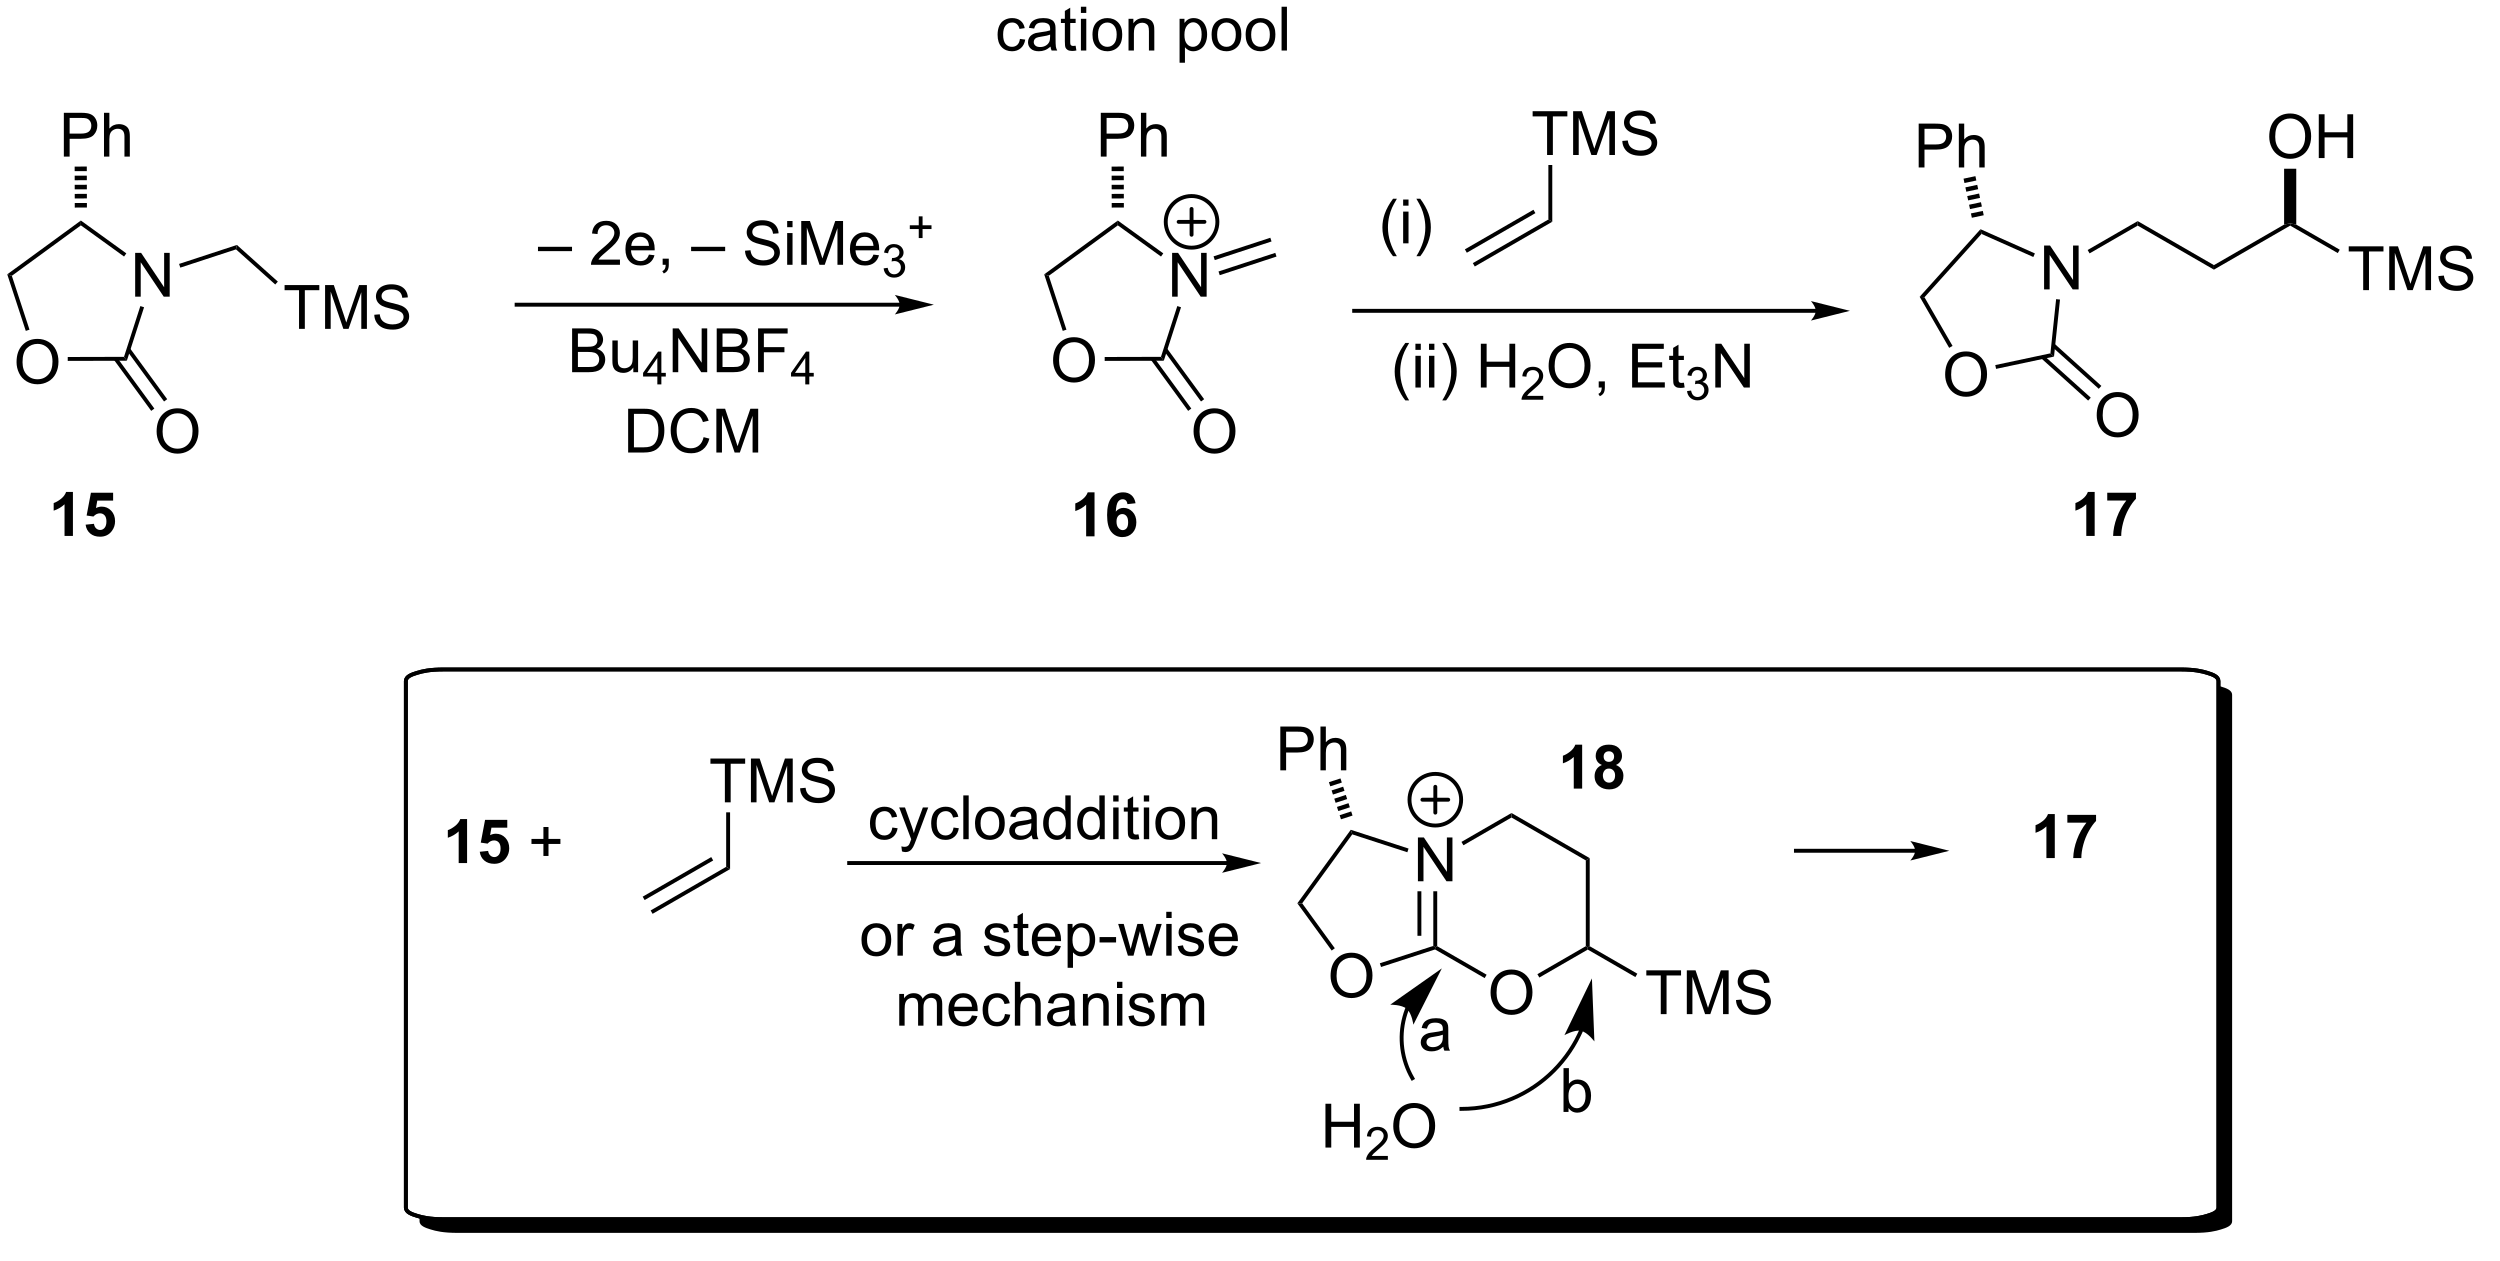 <?xml version="1.0" encoding="UTF-8"?>
<!DOCTYPE svg PUBLIC '-//W3C//DTD SVG 1.0//EN'
          'http://www.w3.org/TR/2001/REC-SVG-20010904/DTD/svg10.dtd'>
<svg stroke-dasharray="none" shape-rendering="auto" xmlns="http://www.w3.org/2000/svg" font-family="'Dialog'" text-rendering="auto" width="448" fill-opacity="1" color-interpolation="auto" color-rendering="auto" preserveAspectRatio="xMidYMid meet" font-size="12px" viewBox="0 0 448 226" fill="black" xmlns:xlink="http://www.w3.org/1999/xlink" stroke="black" image-rendering="auto" stroke-miterlimit="10" stroke-linecap="square" stroke-linejoin="miter" font-style="normal" stroke-width="1" height="226" stroke-dashoffset="0" font-weight="normal" stroke-opacity="1"
><!--Generated by the Batik Graphics2D SVG Generator--><defs id="genericDefs"
  /><g
  ><defs id="defs1"
    ><clipPath clipPathUnits="userSpaceOnUse" id="clipPath1"
      ><path d="M0.633 2.148 L336.158 2.148 L336.158 171.479 L0.633 171.479 L0.633 2.148 Z"
      /></clipPath
      ><clipPath clipPathUnits="userSpaceOnUse" id="clipPath2"
      ><path d="M74.812 272.192 L74.812 436.349 L400.854 436.349 L400.854 272.192 Z"
      /></clipPath
      ><clipPath clipPathUnits="userSpaceOnUse" id="clipPath3"
      ><path d="M74.812 272.192 L74.812 435.842 L400.035 435.842 L400.035 272.192 Z"
      /></clipPath
    ></defs
    ><g transform="scale(1.333,1.333) translate(-0.633,-2.148) matrix(1.029,0,0,1.029,-76.319,-277.828)"
    ><path d="M76.945 319.399 Q76.945 317.972 77.711 317.168 Q78.477 316.36 79.688 316.36 Q80.479 316.36 81.115 316.741 Q81.753 317.118 82.086 317.795 Q82.422 318.472 82.422 319.332 Q82.422 320.204 82.07 320.892 Q81.719 321.579 81.073 321.933 Q80.43 322.288 79.683 322.288 Q78.875 322.288 78.237 321.897 Q77.602 321.504 77.274 320.829 Q76.945 320.152 76.945 319.399 ZM77.727 319.41 Q77.727 320.446 78.281 321.043 Q78.839 321.636 79.68 321.636 Q80.534 321.636 81.086 321.035 Q81.641 320.433 81.641 319.329 Q81.641 318.629 81.404 318.108 Q81.167 317.587 80.711 317.3 Q80.258 317.011 79.69 317.011 Q78.886 317.011 78.305 317.566 Q77.727 318.118 77.727 319.41 Z" stroke="none" clip-path="url(#clipPath3)"
    /></g
    ><g transform="matrix(1.371,0,0,1.371,-102.602,-373.303)"
    ><path d="M92.505 311.064 L92.505 305.338 L93.283 305.338 L96.291 309.832 L96.291 305.338 L97.018 305.338 L97.018 311.064 L96.239 311.064 L93.231 306.564 L93.231 311.064 L92.505 311.064 Z" stroke="none" clip-path="url(#clipPath3)"
    /></g
    ><g transform="matrix(1.371,0,0,1.371,-102.602,-373.303)"
    ><path d="M75.784 308.143 L76.384 308.336 L78.693 315.376 L78.208 315.535 Z" stroke="none" clip-path="url(#clipPath3)"
    /></g
    ><g transform="matrix(1.371,0,0,1.371,-102.602,-373.303)"
    ><path d="M83.692 319.458 L83.691 318.948 L91.045 318.928 L91.417 319.437 Z" stroke="none" clip-path="url(#clipPath3)"
    /></g
    ><g transform="matrix(1.371,0,0,1.371,-102.602,-373.303)"
    ><path d="M91.417 319.437 L91.045 318.928 L93.182 312.29 L93.668 312.446 Z" stroke="none" clip-path="url(#clipPath3)"
    /></g
    ><g transform="matrix(1.371,0,0,1.371,-102.602,-373.303)"
    ><path d="M91.35 305.404 L91.051 305.817 L85.41 301.742 L85.408 301.111 Z" stroke="none" clip-path="url(#clipPath3)"
    /></g
    ><g transform="matrix(1.371,0,0,1.371,-102.602,-373.303)"
    ><path d="M85.408 301.111 L85.41 301.742 L76.384 308.336 L75.784 308.143 Z" stroke="none" clip-path="url(#clipPath3)"
    /></g
    ><g transform="matrix(1.371,0,0,1.371,-102.602,-373.303)"
    ><path d="M83.182 292.753 L83.182 287.026 L85.344 287.026 Q85.914 287.026 86.214 287.081 Q86.635 287.151 86.919 287.349 Q87.206 287.544 87.38 287.901 Q87.555 288.255 87.555 288.682 Q87.555 289.411 87.089 289.919 Q86.625 290.425 85.409 290.425 L83.94 290.425 L83.94 292.753 L83.182 292.753 ZM83.94 289.747 L85.422 289.747 Q86.156 289.747 86.464 289.474 Q86.773 289.2 86.773 288.706 Q86.773 288.346 86.591 288.091 Q86.409 287.833 86.112 287.753 Q85.922 287.7 85.406 287.7 L83.94 287.7 L83.94 289.747 ZM88.43 292.753 L88.43 287.026 L89.133 287.026 L89.133 289.081 Q89.625 288.51 90.375 288.51 Q90.836 288.51 91.175 288.693 Q91.516 288.872 91.662 289.193 Q91.807 289.513 91.807 290.122 L91.807 292.753 L91.104 292.753 L91.104 290.122 Q91.104 289.596 90.875 289.357 Q90.648 289.115 90.229 289.115 Q89.917 289.115 89.641 289.279 Q89.367 289.44 89.25 289.719 Q89.133 289.995 89.133 290.482 L89.133 292.753 L88.43 292.753 Z" stroke="none" clip-path="url(#clipPath3)"
    /></g
    ><g transform="matrix(1.371,0,0,1.371,-102.602,-373.303)"
    ><path d="M84.61 299.416 L84.608 298.821 L86.196 298.816 L86.197 299.412 ZM84.607 298.225 L84.605 297.63 L86.192 297.626 L86.194 298.221 ZM84.603 297.035 L84.602 296.44 L86.189 296.435 L86.191 297.031 ZM84.6 295.844 L84.599 295.249 L86.186 295.245 L86.188 295.84 ZM84.597 294.654 L84.595 294.059 L86.183 294.054 L86.184 294.65 Z" stroke="none" clip-path="url(#clipPath3)"
    /></g
    ><g transform="matrix(1.371,0,0,1.371,-102.602,-373.303)"
    ><path d="M95.308 328.693 Q95.308 327.266 96.073 326.461 Q96.839 325.654 98.05 325.654 Q98.841 325.654 99.477 326.034 Q100.115 326.412 100.448 327.089 Q100.784 327.766 100.784 328.625 Q100.784 329.498 100.433 330.185 Q100.081 330.873 99.435 331.227 Q98.792 331.581 98.045 331.581 Q97.237 331.581 96.599 331.19 Q95.964 330.797 95.636 330.123 Q95.308 329.446 95.308 328.693 ZM96.089 328.703 Q96.089 329.74 96.644 330.336 Q97.201 330.93 98.042 330.93 Q98.896 330.93 99.448 330.328 Q100.003 329.727 100.003 328.623 Q100.003 327.922 99.766 327.401 Q99.529 326.88 99.073 326.594 Q98.62 326.305 98.052 326.305 Q97.248 326.305 96.667 326.86 Q96.089 327.412 96.089 328.703 Z" stroke="none" clip-path="url(#clipPath3)"
    /></g
    ><g transform="matrix(1.371,0,0,1.371,-102.602,-373.303)"
    ><path d="M89.74 319.336 L94.602 325.989 L95.013 325.688 L90.153 319.035 ZM91.419 318.11 L96.28 324.763 L96.692 324.462 L91.831 317.809 Z" stroke="none" clip-path="url(#clipPath3)"
    /></g
    ><g transform="matrix(1.371,0,0,1.371,-102.602,-373.303)"
    ><path d="M98.404 307.266 L98.245 306.781 L105.805 304.303 L105.684 304.879 Z" stroke="none" clip-path="url(#clipPath3)"
    /></g
    ><g transform="matrix(1.371,0,0,1.371,-102.602,-373.303)"
    ><path d="M113.923 315.27 L113.923 310.218 L112.035 310.218 L112.035 309.544 L116.574 309.544 L116.574 310.218 L114.681 310.218 L114.681 315.27 L113.923 315.27 ZM117.328 315.27 L117.328 309.544 L118.469 309.544 L119.825 313.598 Q120.013 314.163 120.099 314.445 Q120.195 314.132 120.403 313.528 L121.773 309.544 L122.794 309.544 L122.794 315.27 L122.062 315.27 L122.062 310.476 L120.398 315.27 L119.716 315.27 L118.06 310.395 L118.06 315.27 L117.328 315.27 ZM123.758 313.429 L124.474 313.366 Q124.523 313.796 124.708 314.072 Q124.896 314.348 125.286 314.518 Q125.677 314.687 126.164 314.687 Q126.599 314.687 126.929 314.559 Q127.263 314.429 127.424 314.205 Q127.586 313.981 127.586 313.716 Q127.586 313.445 127.429 313.244 Q127.273 313.044 126.914 312.906 Q126.685 312.817 125.896 312.627 Q125.106 312.437 124.789 312.27 Q124.38 312.054 124.177 311.736 Q123.976 311.419 123.976 311.023 Q123.976 310.591 124.221 310.213 Q124.469 309.835 124.94 309.64 Q125.414 309.445 125.992 309.445 Q126.63 309.445 127.114 309.65 Q127.601 309.856 127.862 310.255 Q128.125 310.653 128.146 311.156 L127.419 311.21 Q127.359 310.669 127.021 310.393 Q126.685 310.114 126.023 310.114 Q125.336 310.114 125.021 310.366 Q124.708 310.616 124.708 310.973 Q124.708 311.281 124.929 311.481 Q125.148 311.679 126.073 311.89 Q126.997 312.098 127.341 312.255 Q127.841 312.484 128.078 312.838 Q128.317 313.192 128.317 313.653 Q128.317 314.109 128.054 314.515 Q127.794 314.919 127.302 315.145 Q126.812 315.369 126.2 315.369 Q125.422 315.369 124.896 315.143 Q124.372 314.913 124.073 314.46 Q123.773 314.005 123.758 313.429 Z" stroke="none" clip-path="url(#clipPath3)"
    /></g
    ><g transform="matrix(1.371,0,0,1.371,-102.602,-373.303)"
    ><path d="M105.684 304.879 L105.805 304.303 L111.153 309.092 L110.813 309.472 Z" stroke="none" clip-path="url(#clipPath3)"
    /></g
    ><g transform="matrix(1.371,0,0,1.371,-102.602,-373.303)"
    ><path d="M84.369 342.338 L83.273 342.338 L83.273 338.2 Q82.671 338.763 81.853 339.034 L81.853 338.036 Q82.283 337.896 82.786 337.505 Q83.291 337.112 83.478 336.588 L84.369 336.588 L84.369 342.338 ZM86.027 340.864 L87.12 340.752 Q87.167 341.122 87.396 341.341 Q87.628 341.557 87.928 341.557 Q88.271 341.557 88.508 341.279 Q88.748 340.997 88.748 340.435 Q88.748 339.909 88.511 339.646 Q88.277 339.38 87.896 339.38 Q87.425 339.38 87.05 339.799 L86.159 339.669 L86.722 336.69 L89.623 336.69 L89.623 337.716 L87.553 337.716 L87.381 338.69 Q87.748 338.505 88.131 338.505 Q88.862 338.505 89.37 339.036 Q89.878 339.568 89.878 340.416 Q89.878 341.122 89.467 341.677 Q88.909 342.437 87.917 342.437 Q87.123 342.437 86.623 342.01 Q86.123 341.583 86.027 340.864 Z" stroke="none" clip-path="url(#clipPath3)"
    /></g
    ><g transform="matrix(1.371,0,0,1.371,-102.602,-373.303)"
    ><path d="M192.434 311.855 L142.363 311.855 L142.108 311.855 L142.108 312.365 L142.363 312.365 L192.434 312.365 L192.69 312.365 L192.69 311.855 L192.434 311.855 ZM196.899 312.11 L191.797 310.835 C191.797 310.835 192.434 311.552 192.434 312.11 C192.434 312.668 191.797 313.386 191.797 313.386 Z" stroke="none" clip-path="url(#clipPath3)"
    /></g
    ><g transform="matrix(1.371,0,0,1.371,-102.602,-373.303)"
    ><path d="M145.155 305.108 L145.155 304.541 L149.605 304.541 L149.605 305.108 L145.155 305.108 ZM155.871 306.22 L155.871 306.897 L152.084 306.897 Q152.076 306.642 152.167 306.408 Q152.311 306.022 152.628 305.647 Q152.949 305.272 153.55 304.78 Q154.483 304.015 154.811 303.567 Q155.139 303.119 155.139 302.72 Q155.139 302.304 154.839 302.017 Q154.542 301.728 154.061 301.728 Q153.553 301.728 153.248 302.033 Q152.944 302.337 152.941 302.877 L152.217 302.804 Q152.292 301.994 152.777 301.572 Q153.261 301.147 154.076 301.147 Q154.902 301.147 155.381 301.606 Q155.863 302.062 155.863 302.736 Q155.863 303.08 155.722 303.413 Q155.582 303.744 155.253 304.111 Q154.928 304.478 154.17 305.119 Q153.537 305.65 153.358 305.84 Q153.178 306.03 153.061 306.22 L155.871 306.22 ZM159.658 305.562 L160.385 305.65 Q160.213 306.288 159.747 306.64 Q159.283 306.991 158.562 306.991 Q157.651 306.991 157.117 306.431 Q156.585 305.869 156.585 304.858 Q156.585 303.812 157.125 303.233 Q157.664 302.655 158.523 302.655 Q159.354 302.655 159.88 303.223 Q160.408 303.788 160.408 304.814 Q160.408 304.877 160.406 305.002 L157.312 305.002 Q157.351 305.687 157.697 306.051 Q158.046 306.413 158.565 306.413 Q158.953 306.413 159.226 306.21 Q159.5 306.007 159.658 305.562 ZM157.351 304.423 L159.666 304.423 Q159.619 303.9 159.401 303.64 Q159.065 303.233 158.531 303.233 Q158.046 303.233 157.716 303.559 Q157.385 303.882 157.351 304.423 ZM161.451 306.897 L161.451 306.095 L162.253 306.095 L162.253 306.897 Q162.253 307.34 162.097 307.611 Q161.941 307.882 161.6 308.03 L161.405 307.731 Q161.628 307.632 161.733 307.442 Q161.839 307.254 161.85 306.897 L161.451 306.897 ZM165.17 305.108 L165.17 304.541 L169.621 304.541 L169.621 305.108 L165.17 305.108 ZM172.217 305.056 L172.933 304.994 Q172.983 305.423 173.167 305.7 Q173.355 305.976 173.746 306.145 Q174.136 306.314 174.623 306.314 Q175.058 306.314 175.389 306.187 Q175.722 306.056 175.884 305.832 Q176.045 305.608 176.045 305.343 Q176.045 305.072 175.889 304.871 Q175.733 304.671 175.373 304.533 Q175.144 304.444 174.355 304.254 Q173.566 304.064 173.248 303.897 Q172.839 303.681 172.636 303.364 Q172.436 303.046 172.436 302.65 Q172.436 302.218 172.68 301.84 Q172.928 301.462 173.399 301.267 Q173.873 301.072 174.451 301.072 Q175.089 301.072 175.574 301.278 Q176.061 301.483 176.321 301.882 Q176.584 302.28 176.605 302.783 L175.878 302.837 Q175.819 302.296 175.48 302.02 Q175.144 301.741 174.483 301.741 Q173.795 301.741 173.48 301.994 Q173.167 302.244 173.167 302.601 Q173.167 302.908 173.389 303.108 Q173.608 303.306 174.532 303.517 Q175.457 303.726 175.8 303.882 Q176.3 304.111 176.537 304.465 Q176.777 304.819 176.777 305.28 Q176.777 305.736 176.514 306.142 Q176.253 306.546 175.761 306.772 Q175.272 306.996 174.66 306.996 Q173.881 306.996 173.355 306.77 Q172.832 306.541 172.532 306.087 Q172.233 305.632 172.217 305.056 ZM177.725 301.978 L177.725 301.171 L178.428 301.171 L178.428 301.978 L177.725 301.978 ZM177.725 306.897 L177.725 302.749 L178.428 302.749 L178.428 306.897 L177.725 306.897 ZM179.565 306.897 L179.565 301.171 L180.705 301.171 L182.062 305.226 Q182.25 305.791 182.335 306.072 Q182.432 305.759 182.64 305.155 L184.01 301.171 L185.031 301.171 L185.031 306.897 L184.299 306.897 L184.299 302.103 L182.635 306.897 L181.953 306.897 L180.296 302.022 L180.296 306.897 L179.565 306.897 ZM189.002 305.562 L189.729 305.65 Q189.557 306.288 189.091 306.64 Q188.627 306.991 187.906 306.991 Q186.994 306.991 186.46 306.431 Q185.929 305.869 185.929 304.858 Q185.929 303.812 186.468 303.233 Q187.007 302.655 187.867 302.655 Q188.697 302.655 189.224 303.223 Q189.752 303.788 189.752 304.814 Q189.752 304.877 189.75 305.002 L186.656 305.002 Q186.695 305.687 187.041 306.051 Q187.39 306.413 187.908 306.413 Q188.296 306.413 188.57 306.21 Q188.843 306.007 189.002 305.562 ZM186.695 304.423 L189.01 304.423 Q188.963 303.9 188.744 303.64 Q188.408 303.233 187.875 303.233 Q187.39 303.233 187.059 303.559 Q186.729 303.882 186.695 304.423 Z" stroke="none" clip-path="url(#clipPath3)"
    /></g
    ><g transform="matrix(1.371,0,0,1.371,-102.602,-373.303)"
    ><path d="M190.336 307.363 L190.863 307.292 Q190.955 307.741 191.172 307.939 Q191.391 308.136 191.705 308.136 Q192.076 308.136 192.332 307.878 Q192.59 307.62 192.59 307.24 Q192.59 306.876 192.352 306.642 Q192.115 306.406 191.748 306.406 Q191.6 306.406 191.377 306.464 L191.436 306.001 Q191.488 306.007 191.52 306.007 Q191.858 306.007 192.127 305.831 Q192.397 305.656 192.397 305.288 Q192.397 304.999 192.199 304.81 Q192.004 304.618 191.694 304.618 Q191.385 304.618 191.18 304.812 Q190.975 305.005 190.916 305.392 L190.389 305.298 Q190.487 304.767 190.828 304.476 Q191.172 304.185 191.682 304.185 Q192.033 304.185 192.328 304.335 Q192.625 304.486 192.781 304.747 Q192.938 305.007 192.938 305.3 Q192.938 305.579 192.787 305.808 Q192.639 306.036 192.346 306.171 Q192.727 306.259 192.938 306.536 Q193.149 306.812 193.149 307.228 Q193.149 307.79 192.738 308.183 Q192.328 308.574 191.701 308.574 Q191.137 308.574 190.762 308.238 Q190.389 307.9 190.336 307.363 Z" stroke="none" clip-path="url(#clipPath3)"
    /></g
    ><g transform="matrix(1.371,0,0,1.371,-102.602,-373.303)"
    ><path d="M194.925 303.402 L194.925 302.224 L193.755 302.224 L193.755 301.732 L194.925 301.732 L194.925 300.564 L195.423 300.564 L195.423 301.732 L196.591 301.732 L196.591 302.224 L195.423 302.224 L195.423 303.402 L194.925 303.402 Z" stroke="none" clip-path="url(#clipPath3)"
    /></g
    ><g transform="matrix(1.371,0,0,1.371,-102.602,-373.303)"
    ><path d="M149.617 320.932 L149.617 315.206 L151.766 315.206 Q152.422 315.206 152.818 315.38 Q153.216 315.552 153.44 315.914 Q153.664 316.276 153.664 316.669 Q153.664 317.037 153.464 317.362 Q153.266 317.685 152.865 317.885 Q153.383 318.037 153.662 318.404 Q153.943 318.771 153.943 319.271 Q153.943 319.675 153.771 320.021 Q153.602 320.365 153.352 320.552 Q153.102 320.74 152.724 320.836 Q152.349 320.932 151.802 320.932 L149.617 320.932 ZM150.375 317.612 L151.615 317.612 Q152.117 317.612 152.336 317.544 Q152.625 317.458 152.771 317.26 Q152.919 317.06 152.919 316.76 Q152.919 316.474 152.781 316.258 Q152.646 316.042 152.391 315.961 Q152.138 315.88 151.521 315.88 L150.375 315.88 L150.375 317.612 ZM150.375 320.255 L151.802 320.255 Q152.169 320.255 152.318 320.229 Q152.578 320.182 152.753 320.073 Q152.93 319.964 153.042 319.755 Q153.156 319.544 153.156 319.271 Q153.156 318.951 152.992 318.716 Q152.828 318.479 152.537 318.383 Q152.248 318.287 151.701 318.287 L150.375 318.287 L150.375 320.255 ZM157.615 320.932 L157.615 320.323 Q157.13 321.026 156.297 321.026 Q155.93 321.026 155.612 320.885 Q155.294 320.745 155.138 320.531 Q154.984 320.318 154.922 320.01 Q154.88 319.802 154.88 319.354 L154.88 316.784 L155.583 316.784 L155.583 319.083 Q155.583 319.635 155.625 319.826 Q155.693 320.104 155.906 320.263 Q156.123 320.419 156.438 320.419 Q156.755 320.419 157.031 320.258 Q157.31 320.096 157.425 319.818 Q157.539 319.537 157.539 319.005 L157.539 316.784 L158.242 316.784 L158.242 320.932 L157.615 320.932 Z" stroke="none" clip-path="url(#clipPath3)"
    /></g
    ><g transform="matrix(1.371,0,0,1.371,-102.602,-373.303)"
    ><path d="M160.756 322.532 L160.756 321.503 L158.893 321.503 L158.893 321.021 L160.854 318.238 L161.283 318.238 L161.283 321.021 L161.863 321.021 L161.863 321.503 L161.283 321.503 L161.283 322.532 L160.756 322.532 ZM160.756 321.021 L160.756 319.083 L159.412 321.021 L160.756 321.021 Z" stroke="none" clip-path="url(#clipPath3)"
    /></g
    ><g transform="matrix(1.371,0,0,1.371,-102.602,-373.303)"
    ><path d="M162.763 320.932 L162.763 315.206 L163.542 315.206 L166.549 319.701 L166.549 315.206 L167.276 315.206 L167.276 320.932 L166.497 320.932 L163.489 316.432 L163.489 320.932 L162.763 320.932 ZM168.517 320.932 L168.517 315.206 L170.665 315.206 Q171.321 315.206 171.717 315.38 Q172.116 315.552 172.34 315.914 Q172.564 316.276 172.564 316.669 Q172.564 317.037 172.363 317.362 Q172.165 317.685 171.764 317.885 Q172.282 318.037 172.561 318.404 Q172.842 318.771 172.842 319.271 Q172.842 319.675 172.67 320.021 Q172.501 320.365 172.251 320.552 Q172.001 320.74 171.624 320.836 Q171.249 320.932 170.702 320.932 L168.517 320.932 ZM169.275 317.612 L170.514 317.612 Q171.017 317.612 171.236 317.544 Q171.525 317.458 171.67 317.26 Q171.819 317.06 171.819 316.76 Q171.819 316.474 171.681 316.258 Q171.545 316.042 171.29 315.961 Q171.038 315.88 170.42 315.88 L169.275 315.88 L169.275 317.612 ZM169.275 320.255 L170.702 320.255 Q171.069 320.255 171.217 320.229 Q171.478 320.182 171.652 320.073 Q171.829 319.964 171.941 319.755 Q172.056 319.544 172.056 319.271 Q172.056 318.951 171.892 318.716 Q171.728 318.479 171.436 318.383 Q171.147 318.287 170.6 318.287 L169.275 318.287 L169.275 320.255 ZM173.923 320.932 L173.923 315.206 L177.788 315.206 L177.788 315.88 L174.681 315.88 L174.681 317.654 L177.368 317.654 L177.368 318.331 L174.681 318.331 L174.681 320.932 L173.923 320.932 Z" stroke="none" clip-path="url(#clipPath3)"
    /></g
    ><g transform="matrix(1.371,0,0,1.371,-102.602,-373.303)"
    ><path d="M180.093 322.532 L180.093 321.503 L178.23 321.503 L178.23 321.021 L180.191 318.238 L180.62 318.238 L180.62 321.021 L181.2 321.021 L181.2 321.503 L180.62 321.503 L180.62 322.532 L180.093 322.532 ZM180.093 321.021 L180.093 319.083 L178.749 321.021 L180.093 321.021 Z" stroke="none" clip-path="url(#clipPath3)"
    /></g
    ><g transform="matrix(1.371,0,0,1.371,-102.602,-373.303)"
    ><path d="M156.94 331.432 L156.94 325.706 L158.914 325.706 Q159.581 325.706 159.932 325.787 Q160.424 325.901 160.773 326.198 Q161.226 326.581 161.451 327.177 Q161.674 327.771 161.674 328.537 Q161.674 329.19 161.521 329.695 Q161.37 330.198 161.13 330.529 Q160.893 330.857 160.609 331.047 Q160.328 331.237 159.927 331.336 Q159.526 331.432 159.008 331.432 L156.94 331.432 ZM157.698 330.755 L158.922 330.755 Q159.487 330.755 159.81 330.651 Q160.133 330.544 160.323 330.354 Q160.594 330.083 160.742 329.63 Q160.893 329.175 160.893 328.526 Q160.893 327.628 160.599 327.146 Q160.305 326.662 159.883 326.498 Q159.578 326.38 158.901 326.38 L157.698 326.38 L157.698 330.755 ZM166.803 329.425 L167.561 329.615 Q167.324 330.55 166.704 331.042 Q166.085 331.531 165.191 331.531 Q164.264 331.531 163.684 331.154 Q163.106 330.776 162.801 330.063 Q162.499 329.346 162.499 328.526 Q162.499 327.63 162.84 326.966 Q163.184 326.3 163.814 325.953 Q164.444 325.607 165.202 325.607 Q166.061 325.607 166.647 326.044 Q167.233 326.482 167.465 327.276 L166.717 327.451 Q166.519 326.826 166.139 326.542 Q165.762 326.255 165.186 326.255 Q164.527 326.255 164.082 326.573 Q163.639 326.888 163.46 327.422 Q163.28 327.956 163.28 328.521 Q163.28 329.253 163.494 329.797 Q163.707 330.341 164.155 330.612 Q164.606 330.88 165.129 330.88 Q165.764 330.88 166.204 330.513 Q166.647 330.146 166.803 329.425 ZM168.471 331.432 L168.471 325.706 L169.612 325.706 L170.969 329.76 Q171.156 330.326 171.242 330.607 Q171.339 330.294 171.547 329.69 L172.917 325.706 L173.938 325.706 L173.938 331.432 L173.206 331.432 L173.206 326.638 L171.542 331.432 L170.859 331.432 L169.203 326.557 L169.203 331.432 L168.471 331.432 Z" stroke="none" clip-path="url(#clipPath3)"
    /></g
    ><g transform="matrix(1.371,0,0,1.371,-102.602,-373.303)"
    ><path d="M212.483 319.399 Q212.483 317.972 213.249 317.168 Q214.014 316.36 215.225 316.36 Q216.017 316.36 216.652 316.741 Q217.29 317.118 217.624 317.795 Q217.96 318.472 217.96 319.332 Q217.96 320.204 217.608 320.892 Q217.256 321.579 216.611 321.933 Q215.967 322.288 215.22 322.288 Q214.413 322.288 213.775 321.897 Q213.139 321.504 212.811 320.829 Q212.483 320.152 212.483 319.399 ZM213.264 319.41 Q213.264 320.446 213.819 321.043 Q214.376 321.636 215.217 321.636 Q216.072 321.636 216.624 321.035 Q217.178 320.433 217.178 319.329 Q217.178 318.629 216.941 318.108 Q216.704 317.587 216.249 317.3 Q215.796 317.011 215.228 317.011 Q214.423 317.011 213.842 317.566 Q213.264 318.118 213.264 319.41 Z" stroke="none" clip-path="url(#clipPath3)"
    /></g
    ><g transform="matrix(1.371,0,0,1.371,-102.602,-373.303)"
    ><path d="M228.042 311.064 L228.042 305.338 L228.821 305.338 L231.829 309.832 L231.829 305.338 L232.555 305.338 L232.555 311.064 L231.777 311.064 L228.769 306.564 L228.769 311.064 L228.042 311.064 Z" stroke="none" clip-path="url(#clipPath3)"
    /></g
    ><g transform="matrix(1.371,0,0,1.371,-102.602,-373.303)"
    ><path d="M211.321 308.143 L211.922 308.336 L214.23 315.376 L213.745 315.535 Z" stroke="none" clip-path="url(#clipPath3)"
    /></g
    ><g transform="matrix(1.371,0,0,1.371,-102.602,-373.303)"
    ><path d="M219.23 319.458 L219.228 318.948 L226.583 318.928 L226.955 319.437 Z" stroke="none" clip-path="url(#clipPath3)"
    /></g
    ><g transform="matrix(1.371,0,0,1.371,-102.602,-373.303)"
    ><path d="M226.955 319.437 L226.583 318.928 L228.72 312.29 L229.205 312.446 Z" stroke="none" clip-path="url(#clipPath3)"
    /></g
    ><g transform="matrix(1.371,0,0,1.371,-102.602,-373.303)"
    ><path d="M226.888 305.404 L226.589 305.817 L220.947 301.742 L220.946 301.111 Z" stroke="none" clip-path="url(#clipPath3)"
    /></g
    ><g transform="matrix(1.371,0,0,1.371,-102.602,-373.303)"
    ><path d="M220.946 301.111 L220.947 301.742 L211.922 308.336 L211.321 308.143 Z" stroke="none" clip-path="url(#clipPath3)"
    /></g
    ><g transform="matrix(1.371,0,0,1.371,-102.602,-373.303)"
    ><path d="M218.72 292.753 L218.72 287.026 L220.881 287.026 Q221.452 287.026 221.751 287.081 Q222.173 287.151 222.457 287.349 Q222.743 287.544 222.918 287.901 Q223.092 288.255 223.092 288.682 Q223.092 289.411 222.626 289.919 Q222.163 290.425 220.946 290.425 L219.478 290.425 L219.478 292.753 L218.72 292.753 ZM219.478 289.747 L220.959 289.747 Q221.694 289.747 222.001 289.474 Q222.311 289.2 222.311 288.706 Q222.311 288.346 222.129 288.091 Q221.946 287.833 221.65 287.753 Q221.459 287.7 220.944 287.7 L219.478 287.7 L219.478 289.747 ZM223.967 292.753 L223.967 287.026 L224.67 287.026 L224.67 289.081 Q225.163 288.51 225.913 288.51 Q226.374 288.51 226.712 288.693 Q227.053 288.872 227.199 289.193 Q227.345 289.513 227.345 290.122 L227.345 292.753 L226.642 292.753 L226.642 290.122 Q226.642 289.596 226.413 289.357 Q226.186 289.115 225.767 289.115 Q225.454 289.115 225.178 289.279 Q224.905 289.44 224.788 289.719 Q224.67 289.995 224.67 290.482 L224.67 292.753 L223.967 292.753 Z" stroke="none" clip-path="url(#clipPath3)"
    /></g
    ><g transform="matrix(1.371,0,0,1.371,-102.602,-373.303)"
    ><path d="M220.147 299.416 L220.146 298.821 L221.733 298.816 L221.735 299.412 ZM220.144 298.225 L220.142 297.63 L221.73 297.626 L221.731 298.221 ZM220.141 297.035 L220.139 296.44 L221.727 296.435 L221.728 297.031 ZM220.138 295.844 L220.136 295.249 L221.723 295.245 L221.725 295.84 ZM220.134 294.654 L220.133 294.059 L221.72 294.054 L221.722 294.65 Z" stroke="none" clip-path="url(#clipPath3)"
    /></g
    ><g transform="matrix(1.371,0,0,1.371,-102.602,-373.303)"
    ><path d="M230.845 328.693 Q230.845 327.266 231.611 326.461 Q232.376 325.654 233.587 325.654 Q234.379 325.654 235.014 326.034 Q235.652 326.412 235.986 327.089 Q236.322 327.766 236.322 328.625 Q236.322 329.498 235.97 330.185 Q235.619 330.873 234.973 331.227 Q234.329 331.581 233.582 331.581 Q232.775 331.581 232.137 331.19 Q231.501 330.797 231.173 330.123 Q230.845 329.446 230.845 328.693 ZM231.626 328.703 Q231.626 329.74 232.181 330.336 Q232.738 330.93 233.579 330.93 Q234.434 330.93 234.986 330.328 Q235.54 329.727 235.54 328.623 Q235.54 327.922 235.304 327.401 Q235.066 326.88 234.611 326.594 Q234.158 326.305 233.59 326.305 Q232.785 326.305 232.204 326.86 Q231.626 327.412 231.626 328.703 Z" stroke="none" clip-path="url(#clipPath3)"
    /></g
    ><g transform="matrix(1.371,0,0,1.371,-102.602,-373.303)"
    ><path d="M225.278 319.336 L230.139 325.989 L230.551 325.688 L225.69 319.035 ZM226.956 318.11 L231.817 324.763 L232.229 324.462 L227.368 317.809 Z" stroke="none" clip-path="url(#clipPath3)"
    /></g
    ><g transform="matrix(1.371,0,0,1.371,-102.602,-373.303)"
    ><path d="M234.265 308.254 L241.685 305.821 L241.526 305.336 L234.106 307.769 ZM233.617 306.279 L241.037 303.846 L240.878 303.361 L233.458 305.794 Z" stroke="none" clip-path="url(#clipPath3)"
    /></g
    ><g transform="matrix(1.371,0,0,1.371,-102.602,-373.303)"
    ><path d="M217.901 342.388 L216.805 342.388 L216.805 338.25 Q216.203 338.813 215.386 339.084 L215.386 338.086 Q215.815 337.946 216.318 337.555 Q216.823 337.162 217.011 336.638 L217.901 336.638 L217.901 342.388 ZM223.262 338.063 L222.2 338.18 Q222.161 337.852 221.996 337.696 Q221.832 337.539 221.569 337.539 Q221.223 337.539 220.981 337.852 Q220.741 338.164 220.679 339.154 Q221.09 338.67 221.7 338.67 Q222.387 338.67 222.877 339.193 Q223.366 339.716 223.366 340.545 Q223.366 341.422 222.851 341.956 Q222.335 342.487 221.528 342.487 Q220.661 342.487 220.101 341.813 Q219.543 341.138 219.543 339.602 Q219.543 338.029 220.124 337.334 Q220.707 336.638 221.637 336.638 Q222.288 336.638 222.715 337.003 Q223.145 337.368 223.262 338.063 ZM220.773 340.459 Q220.773 340.993 221.017 341.284 Q221.265 341.576 221.582 341.576 Q221.887 341.576 222.09 341.339 Q222.293 341.099 222.293 340.555 Q222.293 339.998 222.075 339.737 Q221.856 339.477 221.528 339.477 Q221.21 339.477 220.991 339.727 Q220.773 339.974 220.773 340.459 Z" stroke="none" clip-path="url(#clipPath3)"
    /></g
    ><g stroke-width="0.51" transform="matrix(1.371,0,0,1.371,-102.602,-373.303)" stroke-linejoin="round" stroke-linecap="round"
    ><path fill="none" d="M230.583 304.658 C228.719 304.658 227.208 303.147 227.208 301.283 C227.208 299.42 228.719 297.908 230.583 297.908 C232.447 297.908 233.958 299.42 233.958 301.283 C233.958 303.147 232.447 304.658 230.583 304.658 M228.895 301.283 L232.27 301.283 M230.583 299.596 L230.583 302.971" clip-path="url(#clipPath3)"
    /></g
    ><g transform="matrix(1.371,0,0,1.371,-102.602,-373.303)"
    ><path d="M312.173 312.657 L251.836 312.657 L251.581 312.657 L251.581 313.168 L251.836 313.168 L312.173 313.168 L312.428 313.168 L312.428 312.657 L312.173 312.657 ZM316.638 312.912 L311.536 311.637 C311.536 311.637 312.173 312.354 312.173 312.912 C312.173 313.47 311.536 314.188 311.536 314.188 Z" stroke="none" clip-path="url(#clipPath3)"
    /></g
    ><g transform="matrix(1.371,0,0,1.371,-102.602,-373.303)"
    ><path d="M267.602 307.118 L267.347 306.676 L277.221 300.976 L277.731 301.27 ZM266.563 305.318 L275.525 300.144 L275.27 299.702 L266.308 304.876 Z" stroke="none" clip-path="url(#clipPath3)"
    /></g
    ><g transform="matrix(1.371,0,0,1.371,-102.602,-373.303)"
    ><path d="M277.052 292.549 L277.052 287.497 L275.164 287.497 L275.164 286.823 L279.703 286.823 L279.703 287.497 L277.809 287.497 L277.809 292.549 L277.052 292.549 ZM280.457 292.549 L280.457 286.823 L281.597 286.823 L282.954 290.877 Q283.142 291.442 283.227 291.724 Q283.324 291.411 283.532 290.807 L284.902 286.823 L285.923 286.823 L285.923 292.549 L285.191 292.549 L285.191 287.755 L283.527 292.549 L282.845 292.549 L281.188 287.674 L281.188 292.549 L280.457 292.549 ZM286.886 290.708 L287.602 290.646 Q287.652 291.075 287.837 291.351 Q288.024 291.627 288.415 291.797 Q288.805 291.966 289.293 291.966 Q289.727 291.966 290.058 291.838 Q290.392 291.708 290.553 291.484 Q290.714 291.26 290.714 290.995 Q290.714 290.724 290.558 290.523 Q290.402 290.323 290.043 290.185 Q289.813 290.096 289.024 289.906 Q288.235 289.716 287.918 289.549 Q287.509 289.333 287.305 289.015 Q287.105 288.698 287.105 288.302 Q287.105 287.87 287.35 287.492 Q287.597 287.114 288.068 286.919 Q288.543 286.724 289.121 286.724 Q289.759 286.724 290.243 286.93 Q290.73 287.135 290.99 287.534 Q291.253 287.932 291.274 288.435 L290.548 288.489 Q290.488 287.948 290.149 287.672 Q289.813 287.393 289.152 287.393 Q288.464 287.393 288.149 287.646 Q287.837 287.896 287.837 288.252 Q287.837 288.56 288.058 288.76 Q288.277 288.958 289.201 289.169 Q290.126 289.377 290.47 289.534 Q290.97 289.763 291.207 290.117 Q291.446 290.471 291.446 290.932 Q291.446 291.388 291.183 291.794 Q290.923 292.198 290.43 292.424 Q289.941 292.648 289.329 292.648 Q288.55 292.648 288.024 292.422 Q287.501 292.192 287.201 291.739 Q286.902 291.284 286.886 290.708 Z" stroke="none" clip-path="url(#clipPath3)"
    /></g
    ><g transform="matrix(1.371,0,0,1.371,-102.602,-373.303)"
    ><path d="M277.731 301.27 L277.221 300.976 L277.221 293.856 L277.731 293.856 Z" stroke="none" clip-path="url(#clipPath3)"
    /></g
    ><g transform="matrix(1.371,0,0,1.371,-102.602,-373.303)"
    ><path d="M256.916 305.775 Q256.333 305.041 255.929 304.057 Q255.528 303.07 255.528 302.015 Q255.528 301.085 255.83 300.234 Q256.182 299.247 256.916 298.265 L257.419 298.265 Q256.947 299.077 256.794 299.426 Q256.557 299.965 256.419 300.551 Q256.252 301.281 256.252 302.02 Q256.252 303.898 257.419 305.775 L256.916 305.775 ZM258.239 299.171 L258.239 298.364 L258.942 298.364 L258.942 299.171 L258.239 299.171 ZM258.239 304.09 L258.239 299.942 L258.942 299.942 L258.942 304.09 L258.239 304.09 ZM260.475 305.775 L259.969 305.775 Q261.139 303.898 261.139 302.02 Q261.139 301.286 260.969 300.562 Q260.837 299.976 260.6 299.437 Q260.446 299.085 259.969 298.265 L260.475 298.265 Q261.209 299.247 261.561 300.234 Q261.86 301.085 261.86 302.015 Q261.86 303.07 261.457 304.057 Q261.053 305.041 260.475 305.775 Z" stroke="none" clip-path="url(#clipPath3)"
    /></g
    ><g transform="matrix(1.371,0,0,1.371,-102.602,-373.303)"
    ><path d="M258.52 324.622 Q257.937 323.888 257.533 322.903 Q257.132 321.916 257.132 320.862 Q257.132 319.932 257.434 319.08 Q257.786 318.094 258.52 317.112 L259.023 317.112 Q258.551 317.924 258.398 318.273 Q258.161 318.812 258.023 319.398 Q257.856 320.127 257.856 320.867 Q257.856 322.745 259.023 324.622 L258.52 324.622 ZM259.843 318.018 L259.843 317.211 L260.546 317.211 L260.546 318.018 L259.843 318.018 ZM259.843 322.937 L259.843 318.789 L260.546 318.789 L260.546 322.937 L259.843 322.937 ZM261.62 318.018 L261.62 317.211 L262.323 317.211 L262.323 318.018 L261.62 318.018 ZM261.62 322.937 L261.62 318.789 L262.323 318.789 L262.323 322.937 L261.62 322.937 ZM263.856 324.622 L263.351 324.622 Q264.52 322.745 264.52 320.867 Q264.52 320.133 264.351 319.409 Q264.218 318.823 263.981 318.284 Q263.827 317.932 263.351 317.112 L263.856 317.112 Q264.59 318.094 264.942 319.08 Q265.241 319.932 265.241 320.862 Q265.241 321.916 264.838 322.903 Q264.434 323.888 263.856 324.622 ZM268.394 322.937 L268.394 317.211 L269.151 317.211 L269.151 319.562 L272.128 319.562 L272.128 317.211 L272.886 317.211 L272.886 322.937 L272.128 322.937 L272.128 320.237 L269.151 320.237 L269.151 322.937 L268.394 322.937 Z" stroke="none" clip-path="url(#clipPath3)"
    /></g
    ><g transform="matrix(1.371,0,0,1.371,-102.602,-373.303)"
    ><path d="M276.552 324.03 L276.552 324.537 L273.712 324.537 Q273.706 324.346 273.775 324.17 Q273.882 323.881 274.12 323.6 Q274.361 323.319 274.812 322.95 Q275.511 322.375 275.757 322.039 Q276.003 321.703 276.003 321.405 Q276.003 321.092 275.779 320.877 Q275.556 320.661 275.195 320.661 Q274.814 320.661 274.585 320.889 Q274.357 321.118 274.355 321.522 L273.812 321.467 Q273.868 320.86 274.232 320.543 Q274.595 320.225 275.206 320.225 Q275.825 320.225 276.185 320.569 Q276.546 320.911 276.546 321.416 Q276.546 321.674 276.441 321.924 Q276.335 322.172 276.089 322.448 Q275.845 322.723 275.277 323.203 Q274.802 323.602 274.667 323.744 Q274.532 323.887 274.445 324.03 L276.552 324.03 Z" stroke="none" clip-path="url(#clipPath3)"
    /></g
    ><g transform="matrix(1.371,0,0,1.371,-102.602,-373.303)"
    ><path d="M277.255 320.148 Q277.255 318.721 278.021 317.916 Q278.787 317.109 279.998 317.109 Q280.789 317.109 281.425 317.489 Q282.063 317.867 282.396 318.544 Q282.732 319.221 282.732 320.08 Q282.732 320.953 282.38 321.64 Q282.029 322.328 281.383 322.682 Q280.74 323.036 279.992 323.036 Q279.185 323.036 278.547 322.646 Q277.912 322.252 277.584 321.578 Q277.255 320.901 277.255 320.148 ZM278.037 320.159 Q278.037 321.195 278.591 321.791 Q279.149 322.385 279.99 322.385 Q280.844 322.385 281.396 321.784 Q281.951 321.182 281.951 320.078 Q281.951 319.377 281.714 318.857 Q281.477 318.336 281.021 318.049 Q280.568 317.76 280 317.76 Q279.195 317.76 278.615 318.315 Q278.037 318.867 278.037 320.159 ZM283.801 322.937 L283.801 322.135 L284.603 322.135 L284.603 322.937 Q284.603 323.38 284.447 323.651 Q284.291 323.922 283.949 324.07 L283.754 323.771 Q283.978 323.672 284.082 323.482 Q284.189 323.294 284.199 322.937 L283.801 322.937 ZM288.168 322.937 L288.168 317.211 L292.309 317.211 L292.309 317.885 L288.926 317.885 L288.926 319.64 L292.095 319.64 L292.095 320.312 L288.926 320.312 L288.926 322.26 L292.442 322.26 L292.442 322.937 L288.168 322.937 ZM294.934 322.307 L295.035 322.93 Q294.738 322.992 294.504 322.992 Q294.121 322.992 293.91 322.872 Q293.699 322.75 293.613 322.552 Q293.528 322.354 293.528 321.721 L293.528 319.336 L293.012 319.336 L293.012 318.789 L293.528 318.789 L293.528 317.76 L294.228 317.338 L294.228 318.789 L294.934 318.789 L294.934 319.336 L294.228 319.336 L294.228 321.76 Q294.228 322.062 294.264 322.148 Q294.301 322.234 294.384 322.286 Q294.47 322.336 294.627 322.336 Q294.744 322.336 294.934 322.307 Z" stroke="none" clip-path="url(#clipPath3)"
    /></g
    ><g transform="matrix(1.371,0,0,1.371,-102.602,-373.303)"
    ><path d="M295.346 323.403 L295.873 323.332 Q295.965 323.782 296.182 323.979 Q296.401 324.176 296.715 324.176 Q297.086 324.176 297.342 323.918 Q297.6 323.661 297.6 323.28 Q297.6 322.916 297.361 322.682 Q297.125 322.446 296.758 322.446 Q296.61 322.446 296.387 322.504 L296.445 322.041 Q296.498 322.047 296.529 322.047 Q296.867 322.047 297.137 321.871 Q297.406 321.696 297.406 321.328 Q297.406 321.039 297.209 320.85 Q297.014 320.659 296.703 320.659 Q296.395 320.659 296.19 320.852 Q295.985 321.045 295.926 321.432 L295.399 321.338 Q295.496 320.807 295.838 320.516 Q296.182 320.225 296.692 320.225 Q297.043 320.225 297.338 320.375 Q297.635 320.526 297.791 320.787 Q297.947 321.047 297.947 321.34 Q297.947 321.619 297.797 321.848 Q297.649 322.077 297.356 322.211 Q297.736 322.299 297.947 322.577 Q298.158 322.852 298.158 323.268 Q298.158 323.83 297.748 324.223 Q297.338 324.614 296.711 324.614 Q296.147 324.614 295.772 324.278 Q295.399 323.94 295.346 323.403 Z" stroke="none" clip-path="url(#clipPath3)"
    /></g
    ><g transform="matrix(1.371,0,0,1.371,-102.602,-373.303)"
    ><path d="M299.04 322.937 L299.04 317.211 L299.819 317.211 L302.827 321.705 L302.827 317.211 L303.553 317.211 L303.553 322.937 L302.774 322.937 L299.767 318.437 L299.767 322.937 L299.04 322.937 Z" stroke="none" clip-path="url(#clipPath3)"
    /></g
    ><g transform="matrix(1.371,0,0,1.371,-102.602,-373.303)"
    ><path d="M329.084 321.258 Q329.084 319.831 329.849 319.027 Q330.615 318.219 331.826 318.219 Q332.618 318.219 333.253 318.6 Q333.891 318.977 334.224 319.654 Q334.56 320.331 334.56 321.191 Q334.56 322.063 334.209 322.751 Q333.857 323.438 333.211 323.792 Q332.568 324.147 331.821 324.147 Q331.013 324.147 330.375 323.756 Q329.74 323.363 329.412 322.688 Q329.084 322.011 329.084 321.258 ZM329.865 321.269 Q329.865 322.305 330.42 322.902 Q330.977 323.495 331.818 323.495 Q332.672 323.495 333.224 322.894 Q333.779 322.292 333.779 321.188 Q333.779 320.488 333.542 319.967 Q333.305 319.446 332.849 319.159 Q332.396 318.87 331.828 318.87 Q331.024 318.87 330.443 319.425 Q329.865 319.977 329.865 321.269 Z" stroke="none" clip-path="url(#clipPath3)"
    /></g
    ><g transform="matrix(1.371,0,0,1.371,-102.602,-373.303)"
    ><path d="M342.015 310.109 L342.015 304.382 L342.794 304.382 L345.801 308.877 L345.801 304.382 L346.528 304.382 L346.528 310.109 L345.75 310.109 L342.742 305.609 L342.742 310.109 L342.015 310.109 Z" stroke="none" clip-path="url(#clipPath3)"
    /></g
    ><g transform="matrix(1.371,0,0,1.371,-102.602,-373.303)"
    ><path d="M325.753 311.073 L326.38 311.139 L330.051 317.497 L329.609 317.752 Z" stroke="none" clip-path="url(#clipPath3)"
    /></g
    ><g transform="matrix(1.371,0,0,1.371,-102.602,-373.303)"
    ><path d="M335.741 320.5 L335.635 320.001 L342.843 318.469 L343.312 318.891 Z" stroke="none" clip-path="url(#clipPath3)"
    /></g
    ><g transform="matrix(1.371,0,0,1.371,-102.602,-373.303)"
    ><path d="M343.312 318.891 L342.843 318.469 L343.588 311.386 L344.095 311.44 Z" stroke="none" clip-path="url(#clipPath3)"
    /></g
    ><g transform="matrix(1.371,0,0,1.371,-102.602,-373.303)"
    ><path d="M340.815 305.412 L340.607 305.878 L333.833 302.861 L333.702 302.245 Z" stroke="none" clip-path="url(#clipPath3)"
    /></g
    ><g transform="matrix(1.371,0,0,1.371,-102.602,-373.303)"
    ><path d="M333.702 302.245 L333.833 302.861 L326.38 311.139 L325.753 311.073 Z" stroke="none" clip-path="url(#clipPath3)"
    /></g
    ><g transform="matrix(1.371,0,0,1.371,-102.602,-373.303)"
    ><path d="M325.624 294.171 L325.624 288.444 L327.786 288.444 Q328.356 288.444 328.656 288.499 Q329.077 288.569 329.361 288.767 Q329.648 288.963 329.822 289.319 Q329.997 289.674 329.997 290.101 Q329.997 290.83 329.531 291.338 Q329.067 291.843 327.851 291.843 L326.382 291.843 L326.382 294.171 L325.624 294.171 ZM326.382 291.166 L327.864 291.166 Q328.598 291.166 328.906 290.892 Q329.216 290.619 329.216 290.124 Q329.216 289.765 329.033 289.51 Q328.851 289.252 328.554 289.171 Q328.364 289.119 327.848 289.119 L326.382 289.119 L326.382 291.166 ZM330.872 294.171 L330.872 288.444 L331.575 288.444 L331.575 290.499 Q332.067 289.929 332.817 289.929 Q333.278 289.929 333.616 290.111 Q333.958 290.291 334.103 290.611 Q334.249 290.931 334.249 291.541 L334.249 294.171 L333.546 294.171 L333.546 291.541 Q333.546 291.015 333.317 290.775 Q333.091 290.533 332.671 290.533 Q332.359 290.533 332.083 290.697 Q331.809 290.858 331.692 291.137 Q331.575 291.413 331.575 291.9 L331.575 294.171 L330.872 294.171 Z" stroke="none" clip-path="url(#clipPath3)"
    /></g
    ><g transform="matrix(1.371,0,0,1.371,-102.602,-373.303)"
    ><path d="M332.572 300.75 L332.452 300.182 L334.004 299.852 L334.125 300.42 ZM332.331 299.614 L332.21 299.046 L333.763 298.716 L333.884 299.284 ZM332.09 298.479 L331.969 297.911 L333.522 297.581 L333.642 298.149 ZM331.848 297.343 L331.728 296.775 L333.28 296.445 L333.401 297.013 ZM331.607 296.208 L331.486 295.64 L333.039 295.31 L333.159 295.878 Z" stroke="none" clip-path="url(#clipPath3)"
    /></g
    ><g transform="matrix(1.371,0,0,1.371,-102.602,-373.303)"
    ><path d="M348.893 326.566 Q348.893 325.139 349.659 324.335 Q350.425 323.527 351.635 323.527 Q352.427 323.527 353.063 323.908 Q353.701 324.285 354.034 324.962 Q354.37 325.639 354.37 326.499 Q354.37 327.371 354.018 328.059 Q353.667 328.746 353.021 329.1 Q352.378 329.454 351.63 329.454 Q350.823 329.454 350.185 329.064 Q349.55 328.671 349.221 327.996 Q348.893 327.319 348.893 326.566 ZM349.675 326.577 Q349.675 327.613 350.229 328.21 Q350.787 328.803 351.628 328.803 Q352.482 328.803 353.034 328.202 Q353.589 327.6 353.589 326.496 Q353.589 325.796 353.352 325.275 Q353.115 324.754 352.659 324.467 Q352.206 324.178 351.638 324.178 Q350.833 324.178 350.253 324.733 Q349.675 325.285 349.675 326.577 Z" stroke="none" clip-path="url(#clipPath3)"
    /></g
    ><g transform="matrix(1.371,0,0,1.371,-102.602,-373.303)"
    ><path d="M341.655 319.135 L347.774 324.646 L348.116 324.266 L341.996 318.756 ZM343.041 317.596 L349.16 323.106 L349.502 322.727 L343.382 317.217 Z" stroke="none" clip-path="url(#clipPath3)"
    /></g
    ><g transform="matrix(1.371,0,0,1.371,-102.602,-373.303)"
    ><path d="M347.962 305.403 L347.707 304.961 L354.248 301.185 L354.248 301.774 Z" stroke="none" clip-path="url(#clipPath3)"
    /></g
    ><g transform="matrix(1.371,0,0,1.371,-102.602,-373.303)"
    ><path d="M208.151 277.37 L208.844 277.461 Q208.729 278.175 208.263 278.581 Q207.797 278.985 207.117 278.985 Q206.266 278.985 205.748 278.427 Q205.229 277.87 205.229 276.831 Q205.229 276.159 205.451 275.656 Q205.675 275.151 206.13 274.901 Q206.586 274.649 207.12 274.649 Q207.797 274.649 208.227 274.99 Q208.656 275.331 208.776 275.961 L208.094 276.065 Q207.995 275.649 207.748 275.438 Q207.5 275.227 207.149 275.227 Q206.617 275.227 206.284 275.607 Q205.953 275.987 205.953 276.813 Q205.953 277.649 206.274 278.029 Q206.594 278.406 207.11 278.406 Q207.524 278.406 207.8 278.154 Q208.078 277.899 208.151 277.37 ZM212.151 278.378 Q211.761 278.711 211.399 278.849 Q211.039 278.985 210.625 278.985 Q209.94 278.985 209.573 278.651 Q209.206 278.315 209.206 277.797 Q209.206 277.493 209.344 277.24 Q209.485 276.987 209.709 276.836 Q209.933 276.683 210.214 276.604 Q210.422 276.55 210.839 276.5 Q211.69 276.399 212.094 276.258 Q212.097 276.112 212.097 276.073 Q212.097 275.644 211.899 275.469 Q211.628 275.229 211.097 275.229 Q210.602 275.229 210.365 275.404 Q210.128 275.578 210.016 276.019 L209.328 275.925 Q209.422 275.485 209.636 275.214 Q209.852 274.94 210.258 274.795 Q210.664 274.649 211.198 274.649 Q211.729 274.649 212.06 274.774 Q212.393 274.899 212.55 275.089 Q212.706 275.276 212.768 275.565 Q212.805 275.745 212.805 276.214 L212.805 277.151 Q212.805 278.133 212.849 278.394 Q212.893 278.651 213.026 278.891 L212.292 278.891 Q212.183 278.672 212.151 278.378 ZM212.094 276.808 Q211.711 276.964 210.946 277.073 Q210.511 277.136 210.331 277.214 Q210.151 277.292 210.052 277.443 Q209.956 277.594 209.956 277.776 Q209.956 278.058 210.169 278.245 Q210.383 278.433 210.792 278.433 Q211.198 278.433 211.513 278.255 Q211.831 278.078 211.979 277.769 Q212.094 277.531 212.094 277.065 L212.094 276.808 ZM215.429 278.261 L215.53 278.883 Q215.233 278.946 214.999 278.946 Q214.616 278.946 214.405 278.826 Q214.194 278.703 214.108 278.505 Q214.022 278.308 214.022 277.675 L214.022 275.289 L213.507 275.289 L213.507 274.743 L214.022 274.743 L214.022 273.714 L214.723 273.292 L214.723 274.743 L215.429 274.743 L215.429 275.289 L214.723 275.289 L214.723 277.714 Q214.723 278.016 214.759 278.102 Q214.796 278.188 214.879 278.24 Q214.965 278.289 215.121 278.289 Q215.238 278.289 215.429 278.261 ZM216.12 273.972 L216.12 273.164 L216.823 273.164 L216.823 273.972 L216.12 273.972 ZM216.12 278.891 L216.12 274.743 L216.823 274.743 L216.823 278.891 L216.12 278.891 ZM217.632 276.815 Q217.632 275.664 218.272 275.11 Q218.809 274.649 219.577 274.649 Q220.434 274.649 220.976 275.209 Q221.52 275.769 221.52 276.758 Q221.52 277.558 221.278 278.019 Q221.038 278.477 220.58 278.732 Q220.121 278.985 219.577 278.985 Q218.707 278.985 218.168 278.427 Q217.632 277.868 217.632 276.815 ZM218.356 276.815 Q218.356 277.612 218.702 278.011 Q219.051 278.406 219.577 278.406 Q220.101 278.406 220.447 278.008 Q220.796 277.61 220.796 276.792 Q220.796 276.024 220.447 275.628 Q220.098 275.229 219.577 275.229 Q219.051 275.229 218.702 275.625 Q218.356 276.019 218.356 276.815 ZM222.344 278.891 L222.344 274.743 L222.977 274.743 L222.977 275.331 Q223.433 274.649 224.297 274.649 Q224.672 274.649 224.985 274.784 Q225.3 274.917 225.456 275.136 Q225.612 275.354 225.675 275.656 Q225.714 275.852 225.714 276.339 L225.714 278.891 L225.011 278.891 L225.011 276.368 Q225.011 275.938 224.927 275.724 Q224.847 275.511 224.638 275.386 Q224.43 275.258 224.149 275.258 Q223.698 275.258 223.373 275.545 Q223.047 275.828 223.047 276.625 L223.047 278.891 L222.344 278.891 ZM229.016 280.482 L229.016 274.743 L229.656 274.743 L229.656 275.281 Q229.883 274.964 230.167 274.808 Q230.453 274.649 230.86 274.649 Q231.391 274.649 231.797 274.922 Q232.203 275.196 232.409 275.693 Q232.617 276.19 232.617 276.784 Q232.617 277.422 232.388 277.933 Q232.159 278.44 231.724 278.714 Q231.289 278.985 230.808 278.985 Q230.456 278.985 230.177 278.836 Q229.899 278.688 229.719 278.461 L229.719 280.482 L229.016 280.482 ZM229.651 276.839 Q229.651 277.641 229.974 278.024 Q230.3 278.406 230.761 278.406 Q231.229 278.406 231.563 278.011 Q231.899 277.612 231.899 276.781 Q231.899 275.987 231.571 275.594 Q231.245 275.198 230.792 275.198 Q230.344 275.198 229.998 275.62 Q229.651 276.039 229.651 276.839 ZM233.202 276.815 Q233.202 275.664 233.843 275.11 Q234.379 274.649 235.147 274.649 Q236.004 274.649 236.546 275.209 Q237.09 275.769 237.09 276.758 Q237.09 277.558 236.848 278.019 Q236.608 278.477 236.15 278.732 Q235.692 278.985 235.147 278.985 Q234.278 278.985 233.738 278.427 Q233.202 277.868 233.202 276.815 ZM233.926 276.815 Q233.926 277.612 234.272 278.011 Q234.621 278.406 235.147 278.406 Q235.671 278.406 236.017 278.008 Q236.366 277.61 236.366 276.792 Q236.366 276.024 236.017 275.628 Q235.668 275.229 235.147 275.229 Q234.621 275.229 234.272 275.625 Q233.926 276.019 233.926 276.815 ZM237.651 276.815 Q237.651 275.664 238.292 275.11 Q238.828 274.649 239.597 274.649 Q240.453 274.649 240.995 275.209 Q241.539 275.769 241.539 276.758 Q241.539 277.558 241.297 278.019 Q241.058 278.477 240.599 278.732 Q240.141 278.985 239.597 278.985 Q238.727 278.985 238.188 278.427 Q237.651 277.868 237.651 276.815 ZM238.375 276.815 Q238.375 277.612 238.722 278.011 Q239.071 278.406 239.597 278.406 Q240.12 278.406 240.466 278.008 Q240.815 277.61 240.815 276.792 Q240.815 276.024 240.466 275.628 Q240.117 275.229 239.597 275.229 Q239.071 275.229 238.722 275.625 Q238.375 276.019 238.375 276.815 ZM242.348 278.891 L242.348 273.164 L243.051 273.164 L243.051 278.891 L242.348 278.891 Z" stroke="none" clip-path="url(#clipPath3)"
    /></g
    ><g transform="matrix(1.371,0,0,1.371,-102.602,-373.303)"
    ><path d="M354.248 301.774 L354.248 301.185 L364.214 306.94 L364.214 307.529 Z" stroke="none" clip-path="url(#clipPath3)"
    /></g
    ><g transform="matrix(1.371,0,0,1.371,-102.602,-373.303)"
    ><path d="M364.214 307.529 L364.214 306.94 L373.387 301.643 L374.181 301.48 L374.181 301.774 Z" stroke="none" clip-path="url(#clipPath3)"
    /></g
    ><g transform="matrix(1.371,0,0,1.371,-102.602,-373.303)"
    ><path d="M383.723 310.209 L383.723 305.157 L381.835 305.157 L381.835 304.483 L386.375 304.483 L386.375 305.157 L384.481 305.157 L384.481 310.209 L383.723 310.209 ZM387.128 310.209 L387.128 304.483 L388.269 304.483 L389.626 308.537 Q389.813 309.102 389.899 309.384 Q389.995 309.071 390.204 308.467 L391.574 304.483 L392.594 304.483 L392.594 310.209 L391.863 310.209 L391.863 305.415 L390.199 310.209 L389.516 310.209 L387.86 305.334 L387.86 310.209 L387.128 310.209 ZM393.558 308.368 L394.274 308.305 Q394.324 308.735 394.509 309.011 Q394.696 309.287 395.087 309.457 Q395.477 309.626 395.964 309.626 Q396.399 309.626 396.73 309.498 Q397.063 309.368 397.225 309.144 Q397.386 308.92 397.386 308.654 Q397.386 308.384 397.23 308.183 Q397.074 307.983 396.714 307.844 Q396.485 307.756 395.696 307.566 Q394.907 307.376 394.589 307.209 Q394.18 306.993 393.977 306.675 Q393.777 306.358 393.777 305.962 Q393.777 305.529 394.022 305.152 Q394.269 304.774 394.74 304.579 Q395.214 304.384 395.792 304.384 Q396.43 304.384 396.915 304.589 Q397.402 304.795 397.662 305.193 Q397.925 305.592 397.946 306.094 L397.219 306.149 Q397.16 305.608 396.821 305.332 Q396.485 305.053 395.824 305.053 Q395.136 305.053 394.821 305.305 Q394.509 305.555 394.509 305.912 Q394.509 306.219 394.73 306.42 Q394.949 306.618 395.873 306.829 Q396.798 307.037 397.141 307.193 Q397.641 307.423 397.878 307.777 Q398.118 308.131 398.118 308.592 Q398.118 309.048 397.855 309.454 Q397.594 309.858 397.102 310.084 Q396.613 310.308 396.001 310.308 Q395.222 310.308 394.696 310.082 Q394.173 309.852 393.873 309.399 Q393.574 308.943 393.558 308.368 Z" stroke="none" clip-path="url(#clipPath3)"
    /></g
    ><g transform="matrix(1.371,0,0,1.371,-102.602,-373.303)"
    ><path d="M374.181 301.774 L374.181 301.48 L374.975 301.643 L380.659 304.925 L380.404 305.367 Z" stroke="none" clip-path="url(#clipPath3)"
    /></g
    ><g transform="matrix(1.371,0,0,1.371,-102.602,-373.303)"
    ><path d="M371.444 290.157 Q371.444 288.73 372.21 287.925 Q372.975 287.118 374.186 287.118 Q374.978 287.118 375.613 287.498 Q376.251 287.876 376.585 288.553 Q376.921 289.23 376.921 290.089 Q376.921 290.962 376.569 291.649 Q376.218 292.337 375.572 292.691 Q374.928 293.045 374.181 293.045 Q373.374 293.045 372.736 292.654 Q372.1 292.261 371.772 291.587 Q371.444 290.91 371.444 290.157 ZM372.225 290.167 Q372.225 291.204 372.78 291.8 Q373.337 292.394 374.178 292.394 Q375.033 292.394 375.585 291.792 Q376.139 291.191 376.139 290.087 Q376.139 289.386 375.902 288.865 Q375.666 288.344 375.21 288.058 Q374.757 287.769 374.189 287.769 Q373.384 287.769 372.803 288.324 Q372.225 288.876 372.225 290.167 ZM377.919 292.946 L377.919 287.219 L378.677 287.219 L378.677 289.571 L381.654 289.571 L381.654 287.219 L382.412 287.219 L382.412 292.946 L381.654 292.946 L381.654 290.246 L378.677 290.246 L378.677 292.946 L377.919 292.946 Z" stroke="none" clip-path="url(#clipPath3)"
    /></g
    ><g transform="matrix(1.371,0,0,1.371,-102.602,-373.303)"
    ><path d="M374.975 301.643 L374.181 301.48 L373.387 301.643 L373.387 294.342 L374.975 294.342 Z" stroke="none" clip-path="url(#clipPath3)"
    /></g
    ><g transform="matrix(1.371,0,0,1.371,-102.602,-373.303)"
    ><path d="M135.888 385.092 L134.791 385.092 L134.791 380.954 Q134.19 381.517 133.372 381.787 L133.372 380.79 Q133.802 380.649 134.304 380.259 Q134.81 379.865 134.997 379.342 L135.888 379.342 L135.888 385.092 ZM137.545 383.618 L138.639 383.506 Q138.686 383.876 138.915 384.095 Q139.147 384.311 139.446 384.311 Q139.79 384.311 140.027 384.032 Q140.267 383.751 140.267 383.188 Q140.267 382.662 140.03 382.399 Q139.795 382.134 139.415 382.134 Q138.944 382.134 138.569 382.553 L137.678 382.423 L138.24 379.444 L141.142 379.444 L141.142 380.47 L139.071 380.47 L138.899 381.444 Q139.267 381.259 139.649 381.259 Q140.381 381.259 140.889 381.79 Q141.397 382.321 141.397 383.17 Q141.397 383.876 140.985 384.431 Q140.428 385.191 139.436 385.191 Q138.642 385.191 138.142 384.764 Q137.642 384.337 137.545 383.618 Z" stroke="none" clip-path="url(#clipPath3)"
    /></g
    ><g transform="matrix(1.371,0,0,1.371,-102.602,-373.303)"
    ><path d="M145.865 384.165 L145.865 382.595 L144.305 382.595 L144.305 381.938 L145.865 381.938 L145.865 380.381 L146.53 380.381 L146.53 381.938 L148.087 381.938 L148.087 382.595 L146.53 382.595 L146.53 384.165 L145.865 384.165 Z" stroke="none" clip-path="url(#clipPath3)"
    /></g
    ><g transform="matrix(1.371,0,0,1.371,-102.602,-373.303)"
    ><path d="M160.135 391.729 L159.88 391.287 L169.753 385.586 L170.264 385.881 ZM159.095 389.929 L168.057 384.755 L167.802 384.313 L158.84 389.487 Z" stroke="none" clip-path="url(#clipPath3)"
    /></g
    ><g transform="matrix(1.371,0,0,1.371,-102.602,-373.303)"
    ><path d="M169.584 377.16 L169.584 372.108 L167.696 372.108 L167.696 371.433 L172.235 371.433 L172.235 372.108 L170.342 372.108 L170.342 377.16 L169.584 377.16 ZM172.989 377.16 L172.989 371.433 L174.13 371.433 L175.486 375.488 Q175.674 376.053 175.76 376.334 Q175.856 376.022 176.065 375.418 L177.434 371.433 L178.455 371.433 L178.455 377.16 L177.723 377.16 L177.723 372.366 L176.059 377.16 L175.377 377.16 L173.721 372.285 L173.721 377.16 L172.989 377.16 ZM179.419 375.319 L180.135 375.256 Q180.184 375.686 180.369 375.962 Q180.557 376.238 180.947 376.407 Q181.338 376.577 181.825 376.577 Q182.26 376.577 182.59 376.449 Q182.924 376.319 183.085 376.095 Q183.247 375.871 183.247 375.605 Q183.247 375.334 183.09 375.134 Q182.934 374.933 182.575 374.795 Q182.346 374.707 181.557 374.517 Q180.768 374.327 180.45 374.16 Q180.041 373.944 179.838 373.626 Q179.637 373.308 179.637 372.913 Q179.637 372.48 179.882 372.103 Q180.13 371.725 180.601 371.53 Q181.075 371.334 181.653 371.334 Q182.291 371.334 182.775 371.54 Q183.262 371.746 183.523 372.144 Q183.786 372.543 183.807 373.045 L183.08 373.1 Q183.02 372.558 182.682 372.282 Q182.346 372.004 181.684 372.004 Q180.997 372.004 180.682 372.256 Q180.369 372.506 180.369 372.863 Q180.369 373.17 180.59 373.371 Q180.809 373.569 181.734 373.78 Q182.658 373.988 183.002 374.144 Q183.502 374.373 183.739 374.728 Q183.978 375.082 183.978 375.543 Q183.978 375.998 183.715 376.405 Q183.455 376.808 182.963 377.035 Q182.473 377.259 181.861 377.259 Q181.083 377.259 180.557 377.032 Q180.033 376.803 179.734 376.35 Q179.434 375.894 179.419 375.319 Z" stroke="none" clip-path="url(#clipPath3)"
    /></g
    ><g transform="matrix(1.371,0,0,1.371,-102.602,-373.303)"
    ><path d="M170.264 385.881 L169.753 385.586 L169.753 378.467 L170.264 378.467 Z" stroke="none" clip-path="url(#clipPath3)"
    /></g
    ><g transform="matrix(1.371,0,0,1.371,-102.602,-373.303)"
    ><path d="M235.206 384.837 L185.829 384.837 L185.574 384.837 L185.574 385.347 L185.829 385.347 L235.206 385.347 L235.461 385.347 L235.461 384.837 L235.206 384.837 ZM239.671 385.092 L234.568 383.817 C234.568 383.817 235.206 384.534 235.206 385.092 C235.206 385.65 234.568 386.368 234.568 386.368 Z" stroke="none" clip-path="url(#clipPath3)"
    /></g
    ><g transform="matrix(1.371,0,0,1.371,-102.602,-373.303)"
    ><path d="M248.753 399.851 Q248.753 398.424 249.519 397.619 Q250.285 396.812 251.495 396.812 Q252.287 396.812 252.923 397.192 Q253.561 397.57 253.894 398.247 Q254.23 398.924 254.23 399.783 Q254.23 400.656 253.878 401.343 Q253.527 402.031 252.881 402.385 Q252.238 402.739 251.49 402.739 Q250.683 402.739 250.045 402.348 Q249.41 401.955 249.081 401.281 Q248.753 400.603 248.753 399.851 ZM249.535 399.861 Q249.535 400.898 250.089 401.494 Q250.647 402.088 251.488 402.088 Q252.342 402.088 252.894 401.486 Q253.449 400.885 253.449 399.781 Q253.449 399.08 253.212 398.559 Q252.975 398.038 252.519 397.752 Q252.066 397.463 251.498 397.463 Q250.693 397.463 250.113 398.018 Q249.535 398.57 249.535 399.861 Z" stroke="none" clip-path="url(#clipPath3)"
    /></g
    ><g transform="matrix(1.371,0,0,1.371,-102.602,-373.303)"
    ><path d="M260.17 387.475 L260.17 381.748 L260.949 381.748 L263.957 386.243 L263.957 381.748 L264.683 381.748 L264.683 387.475 L263.904 387.475 L260.897 382.975 L260.897 387.475 L260.17 387.475 Z" stroke="none" clip-path="url(#clipPath3)"
    /></g
    ><g transform="matrix(1.371,0,0,1.371,-102.602,-373.303)"
    ><path d="M244.41 390.354 L245.041 390.354 L249.309 396.229 L248.897 396.529 Z" stroke="none" clip-path="url(#clipPath3)"
    /></g
    ><g transform="matrix(1.371,0,0,1.371,-102.602,-373.303)"
    ><path d="M255.35 398.679 L255.193 398.194 L262.181 395.923 L262.436 396.109 L262.406 396.386 Z" stroke="none" clip-path="url(#clipPath3)"
    /></g
    ><g transform="matrix(1.371,0,0,1.371,-102.602,-373.303)"
    ><path d="M262.691 395.961 L262.436 396.109 L262.181 395.923 L262.181 388.779 L262.691 388.779 ZM260.619 394.604 L260.619 388.779 L260.109 388.779 L260.109 394.604 Z" stroke="none" clip-path="url(#clipPath3)"
    /></g
    ><g transform="matrix(1.371,0,0,1.371,-102.602,-373.303)"
    ><path d="M258.945 383.198 L258.787 383.683 L251.588 381.344 L251.393 380.744 Z" stroke="none" clip-path="url(#clipPath3)"
    /></g
    ><g transform="matrix(1.371,0,0,1.371,-102.602,-373.303)"
    ><path d="M251.393 380.744 L251.588 381.344 L245.041 390.354 L244.41 390.354 Z" stroke="none" clip-path="url(#clipPath3)"
    /></g
    ><g transform="matrix(1.371,0,0,1.371,-102.602,-373.303)"
    ><path d="M242.184 372.973 L242.184 367.247 L244.345 367.247 Q244.916 367.247 245.215 367.301 Q245.637 367.372 245.921 367.57 Q246.207 367.765 246.382 368.122 Q246.556 368.476 246.556 368.903 Q246.556 369.632 246.09 370.14 Q245.627 370.645 244.411 370.645 L242.942 370.645 L242.942 372.973 L242.184 372.973 ZM242.942 369.968 L244.424 369.968 Q245.158 369.968 245.465 369.695 Q245.775 369.421 245.775 368.926 Q245.775 368.567 245.593 368.312 Q245.411 368.054 245.114 367.973 Q244.924 367.921 244.408 367.921 L242.942 367.921 L242.942 369.968 ZM247.431 372.973 L247.431 367.247 L248.135 367.247 L248.135 369.301 Q248.627 368.731 249.377 368.731 Q249.838 368.731 250.176 368.913 Q250.517 369.093 250.663 369.413 Q250.809 369.734 250.809 370.343 L250.809 372.973 L250.106 372.973 L250.106 370.343 Q250.106 369.817 249.877 369.577 Q249.65 369.335 249.231 369.335 Q248.918 369.335 248.642 369.499 Q248.369 369.661 248.252 369.94 Q248.135 370.216 248.135 370.702 L248.135 372.973 L247.431 372.973 Z" stroke="none" clip-path="url(#clipPath3)"
    /></g
    ><g transform="matrix(1.371,0,0,1.371,-102.602,-373.303)"
    ><path d="M250.114 379.375 L249.938 378.836 L251.448 378.345 L251.623 378.884 ZM249.763 378.296 L249.588 377.757 L251.098 377.267 L251.273 377.806 ZM249.413 377.218 L249.238 376.679 L250.747 376.188 L250.923 376.728 ZM249.062 376.14 L248.887 375.601 L250.397 375.11 L250.572 375.649 ZM248.712 375.062 L248.537 374.522 L250.047 374.032 L250.222 374.571 Z" stroke="none" clip-path="url(#clipPath3)"
    /></g
    ><g transform="matrix(1.371,0,0,1.371,-102.602,-373.303)"
    ><path d="M269.666 402.049 Q269.666 400.622 270.431 399.817 Q271.197 399.01 272.408 399.01 Q273.199 399.01 273.835 399.39 Q274.473 399.768 274.806 400.445 Q275.142 401.122 275.142 401.981 Q275.142 402.854 274.791 403.541 Q274.439 404.229 273.793 404.583 Q273.15 404.937 272.402 404.937 Q271.595 404.937 270.957 404.546 Q270.322 404.153 269.994 403.479 Q269.666 402.801 269.666 402.049 ZM270.447 402.059 Q270.447 403.096 271.002 403.692 Q271.559 404.286 272.4 404.286 Q273.254 404.286 273.806 403.684 Q274.361 403.083 274.361 401.979 Q274.361 401.278 274.124 400.757 Q273.887 400.236 273.431 399.95 Q272.978 399.661 272.41 399.661 Q271.606 399.661 271.025 400.216 Q270.447 400.768 270.447 402.059 Z" stroke="none" clip-path="url(#clipPath3)"
    /></g
    ><g transform="matrix(1.371,0,0,1.371,-102.602,-373.303)"
    ><path d="M262.406 396.386 L262.436 396.109 L262.691 395.961 L269.149 399.69 L268.894 400.132 Z" stroke="none" clip-path="url(#clipPath3)"
    /></g
    ><g transform="matrix(1.371,0,0,1.371,-102.602,-373.303)"
    ><path d="M266.117 382.769 L265.862 382.327 L272.402 378.551 L272.402 379.14 Z" stroke="none" clip-path="url(#clipPath3)"
    /></g
    ><g stroke-width="0.51" transform="matrix(1.371,0,0,1.371,-102.602,-373.303)" stroke-linejoin="round" stroke-linecap="round"
    ><path fill="none" d="M262.444 380.189 C260.58 380.189 259.069 378.678 259.069 376.814 C259.069 374.95 260.58 373.439 262.444 373.439 C264.308 373.439 265.819 374.95 265.819 376.814 C265.819 378.678 264.308 380.189 262.444 380.189 M260.757 376.814 L264.132 376.814 M262.444 375.127 L262.444 378.502" clip-path="url(#clipPath3)"
    /></g
    ><g transform="matrix(1.371,0,0,1.371,-102.602,-373.303)"
    ><path d="M276.041 400.057 L275.786 399.615 L282.114 395.961 L282.369 396.109 L282.369 396.403 Z" stroke="none" clip-path="url(#clipPath3)"
    /></g
    ><g transform="matrix(1.371,0,0,1.371,-102.602,-373.303)"
    ><path d="M282.624 395.961 L282.369 396.109 L282.114 395.961 L282.114 384.747 L282.624 384.453 Z" stroke="none" clip-path="url(#clipPath3)"
    /></g
    ><g transform="matrix(1.371,0,0,1.371,-102.602,-373.303)"
    ><path d="M282.624 384.453 L282.114 384.747 L272.402 379.14 L272.402 378.551 Z" stroke="none" clip-path="url(#clipPath3)"
    /></g
    ><g transform="matrix(1.371,0,0,1.371,-102.602,-373.303)"
    ><path d="M291.912 404.838 L291.912 399.786 L290.024 399.786 L290.024 399.111 L294.563 399.111 L294.563 399.786 L292.669 399.786 L292.669 404.838 L291.912 404.838 ZM295.317 404.838 L295.317 399.111 L296.457 399.111 L297.814 403.166 Q298.002 403.731 298.087 404.012 Q298.184 403.7 298.392 403.096 L299.762 399.111 L300.783 399.111 L300.783 404.838 L300.051 404.838 L300.051 400.044 L298.387 404.838 L297.705 404.838 L296.048 399.963 L296.048 404.838 L295.317 404.838 ZM301.746 402.997 L302.462 402.934 Q302.512 403.364 302.697 403.64 Q302.884 403.916 303.275 404.085 Q303.666 404.255 304.152 404.255 Q304.587 404.255 304.918 404.127 Q305.252 403.997 305.413 403.773 Q305.574 403.549 305.574 403.283 Q305.574 403.012 305.418 402.812 Q305.262 402.611 304.902 402.473 Q304.673 402.385 303.884 402.195 Q303.095 402.005 302.777 401.838 Q302.369 401.622 302.166 401.304 Q301.965 400.986 301.965 400.591 Q301.965 400.158 302.21 399.781 Q302.457 399.403 302.928 399.208 Q303.402 399.012 303.981 399.012 Q304.619 399.012 305.103 399.218 Q305.59 399.424 305.85 399.822 Q306.113 400.221 306.134 400.723 L305.408 400.778 Q305.348 400.236 305.009 399.96 Q304.673 399.682 304.012 399.682 Q303.324 399.682 303.009 399.934 Q302.697 400.184 302.697 400.541 Q302.697 400.848 302.918 401.049 Q303.137 401.247 304.061 401.458 Q304.986 401.666 305.33 401.822 Q305.83 402.051 306.067 402.406 Q306.306 402.76 306.306 403.221 Q306.306 403.676 306.043 404.083 Q305.783 404.486 305.291 404.713 Q304.801 404.937 304.189 404.937 Q303.41 404.937 302.884 404.71 Q302.361 404.481 302.061 404.028 Q301.762 403.572 301.746 402.997 Z" stroke="none" clip-path="url(#clipPath3)"
    /></g
    ><g transform="matrix(1.371,0,0,1.371,-102.602,-373.303)"
    ><path d="M282.369 396.403 L282.369 396.109 L282.624 395.961 L288.847 399.554 L288.592 399.996 Z" stroke="none" clip-path="url(#clipPath3)"
    /></g
    ><g transform="matrix(1.371,0,0,1.371,-102.602,-373.303)"
    ><path d="M325.165 383.233 L309.579 383.233 L309.324 383.233 L309.324 383.743 L309.579 383.743 L325.165 383.743 L325.42 383.743 L325.42 383.233 L325.165 383.233 ZM329.629 383.488 L324.527 382.212 C324.527 382.212 325.165 382.93 325.165 383.488 C325.165 384.046 324.527 384.764 324.527 384.764 Z" stroke="none" clip-path="url(#clipPath3)"
    /></g
    ><g transform="matrix(1.371,0,0,1.371,-102.602,-373.303)"
    ><path d="M348.627 342.338 L347.531 342.338 L347.531 338.2 Q346.929 338.763 346.111 339.034 L346.111 338.036 Q346.541 337.896 347.044 337.505 Q347.549 337.112 347.736 336.588 L348.627 336.588 L348.627 342.338 ZM350.269 337.708 L350.269 336.69 L354.022 336.69 L354.022 337.487 Q353.558 337.943 353.076 338.799 Q352.597 339.654 352.344 340.617 Q352.092 341.581 352.097 342.338 L351.037 342.338 Q351.066 341.151 351.527 339.916 Q351.99 338.682 352.764 337.708 L350.269 337.708 Z" stroke="none" clip-path="url(#clipPath3)"
    /></g
    ><g transform="matrix(1.371,0,0,1.371,-102.602,-373.303)"
    ><path d="M343.414 384.443 L342.318 384.443 L342.318 380.305 Q341.716 380.868 340.898 381.139 L340.898 380.141 Q341.328 380 341.831 379.61 Q342.336 379.217 342.523 378.693 L343.414 378.693 L343.414 384.443 ZM345.056 379.813 L345.056 378.795 L348.808 378.795 L348.808 379.592 Q348.345 380.047 347.863 380.904 Q347.384 381.758 347.131 382.722 Q346.879 383.685 346.884 384.443 L345.824 384.443 Q345.853 383.256 346.314 382.021 Q346.777 380.787 347.551 379.813 L345.056 379.813 Z" stroke="none" clip-path="url(#clipPath3)"
    /></g
    ><g stroke-width="0.51" transform="matrix(1.371,0,0,1.371,-102.602,-373.303)"
    ><path fill="none" d="M246.347 359.789 L359.806 359.789 C361.759 359.789 362.651 360.024 363.342 360.233 C364.032 360.443 364.806 360.713 364.806 361.306 L364.806 430.13 C364.806 430.722 364.032 430.993 363.342 431.202 C362.651 431.412 361.759 431.646 359.806 431.646 L132.887 431.646 C130.934 431.646 130.042 431.412 129.351 431.202 C128.661 430.993 127.887 430.722 127.887 430.13 L127.887 361.306 C127.887 360.713 128.661 360.443 129.351 360.233 C130.042 360.024 130.934 359.789 132.887 359.789 Z" clip-path="url(#clipPath3)"
    /></g
    ><g stroke-width="0.51" transform="matrix(1.371,0,0,1.371,-102.602,-373.303)"
    ><path fill="none" d="M246.347 359.789 L359.806 359.789 C361.759 359.789 362.651 360.024 363.342 360.233 C364.032 360.443 364.806 360.713 364.806 361.306 L364.806 430.13 C364.806 430.722 364.032 430.993 363.342 431.202 C362.651 431.412 361.759 431.646 359.806 431.646 L132.887 431.646 C130.934 431.646 130.042 431.412 129.351 431.202 C128.661 430.993 127.887 430.722 127.887 430.13 L127.887 361.306 C127.887 360.713 128.661 360.443 129.351 360.233 C130.042 360.024 130.934 359.789 132.887 359.789 Z" clip-path="url(#clipPath3)"
    /></g
    ><g transform="matrix(1.371,0,0,1.371,-102.602,-373.303)"
    ><path d="M364.806 361.926 L364.806 430.13 C364.806 430.722 364.032 430.993 363.342 431.202 C362.651 431.412 361.759 431.646 359.806 431.646 L132.887 431.646 C131.222 431.646 130.328 431.476 129.673 431.296 L129.673 431.296 L129.673 431.916 C129.673 432.508 130.447 432.779 131.137 432.988 C131.828 433.197 132.72 433.432 134.673 433.432 L361.592 433.432 C363.545 433.432 364.437 433.197 365.127 432.988 C365.818 432.779 366.592 432.508 366.592 431.916 L366.592 363.091 C366.592 362.499 365.818 362.228 365.127 362.019 C365.026 361.988 364.92 361.957 364.806 361.926 ZM15988.085 13322.464 C15756.778 13322.464 15651.048 13330.899 15569.267 13338.423 C15487.488 13345.945 15395.787 13355.671 15395.787 13376.95 L15395.787 15849.717 C15395.787 15870.996 15487.488 15880.722 15569.267 15888.244 C15651.048 15895.767 15756.778 15904.203 15988.085 15904.203 L42868.812 15904.203 C43100.117 15904.203 43205.852 15895.767 43287.629 15888.244 C43369.41 15880.722 43461.109 15870.996 43461.109 15849.717 L43461.109 13376.95 C43461.109 13355.671 43369.41 13345.945 43287.629 13338.423 C43205.852 13330.899 43100.117 13322.464 42868.812 13322.464 Z" stroke="none" clip-path="url(#clipPath3)"
    /></g
    ><g transform="matrix(1.371,0,0,1.371,-102.602,-373.303)"
    ><path d="M281.637 375.365 L280.54 375.365 L280.54 371.227 Q279.939 371.789 279.121 372.06 L279.121 371.063 Q279.551 370.922 280.053 370.532 Q280.558 370.138 280.746 369.615 L281.637 369.615 L281.637 375.365 ZM284.219 372.274 Q283.794 372.094 283.599 371.782 Q283.406 371.466 283.406 371.091 Q283.406 370.451 283.854 370.034 Q284.302 369.615 285.125 369.615 Q285.942 369.615 286.393 370.034 Q286.844 370.451 286.844 371.091 Q286.844 371.49 286.635 371.8 Q286.43 372.11 286.055 372.274 Q286.531 372.466 286.779 372.834 Q287.029 373.201 287.029 373.68 Q287.029 374.474 286.521 374.972 Q286.015 375.466 285.177 375.466 Q284.396 375.466 283.875 375.055 Q283.263 374.571 283.263 373.727 Q283.263 373.263 283.492 372.875 Q283.724 372.485 284.219 372.274 ZM284.445 371.17 Q284.445 371.498 284.63 371.683 Q284.817 371.865 285.125 371.865 Q285.437 371.865 285.625 371.68 Q285.812 371.493 285.812 371.164 Q285.812 370.857 285.627 370.672 Q285.442 370.485 285.138 370.485 Q284.82 370.485 284.633 370.672 Q284.445 370.86 284.445 371.17 ZM284.344 373.623 Q284.344 374.076 284.575 374.331 Q284.81 374.584 285.156 374.584 Q285.497 374.584 285.719 374.339 Q285.942 374.094 285.942 373.633 Q285.942 373.232 285.716 372.987 Q285.489 372.743 285.14 372.743 Q284.739 372.743 284.541 373.021 Q284.344 373.297 284.344 373.623 Z" stroke="none" clip-path="url(#clipPath3)"
    /></g
    ><g transform="matrix(1.371,0,0,1.371,-102.602,-373.303)"
    ><path d="M191.471 380.451 L192.163 380.543 Q192.049 381.256 191.583 381.662 Q191.116 382.066 190.437 382.066 Q189.585 382.066 189.067 381.509 Q188.549 380.951 188.549 379.912 Q188.549 379.24 188.77 378.738 Q188.994 378.233 189.45 377.983 Q189.905 377.73 190.439 377.73 Q191.116 377.73 191.546 378.071 Q191.976 378.412 192.096 379.043 L191.413 379.147 Q191.314 378.73 191.067 378.519 Q190.82 378.308 190.468 378.308 Q189.937 378.308 189.603 378.688 Q189.273 379.069 189.273 379.894 Q189.273 380.73 189.593 381.11 Q189.913 381.488 190.429 381.488 Q190.843 381.488 191.119 381.235 Q191.398 380.98 191.471 380.451 ZM192.734 383.571 L192.655 382.91 Q192.885 382.972 193.056 382.972 Q193.291 382.972 193.431 382.894 Q193.572 382.816 193.663 382.675 Q193.728 382.571 193.877 382.152 Q193.898 382.095 193.939 381.98 L192.366 377.824 L193.124 377.824 L193.986 380.225 Q194.155 380.683 194.288 381.186 Q194.408 380.701 194.577 380.24 L195.463 377.824 L196.166 377.824 L194.588 382.043 Q194.335 382.728 194.195 382.985 Q194.007 383.332 193.765 383.493 Q193.523 383.657 193.187 383.657 Q192.984 383.657 192.734 383.571 ZM199.471 380.451 L200.163 380.543 Q200.049 381.256 199.583 381.662 Q199.116 382.066 198.437 382.066 Q197.585 382.066 197.067 381.509 Q196.549 380.951 196.549 379.912 Q196.549 379.24 196.77 378.738 Q196.994 378.233 197.45 377.983 Q197.905 377.73 198.439 377.73 Q199.116 377.73 199.546 378.071 Q199.976 378.412 200.096 379.043 L199.413 379.147 Q199.314 378.73 199.067 378.519 Q198.82 378.308 198.468 378.308 Q197.937 378.308 197.603 378.688 Q197.273 379.069 197.273 379.894 Q197.273 380.73 197.593 381.11 Q197.913 381.488 198.429 381.488 Q198.843 381.488 199.119 381.235 Q199.398 380.98 199.471 380.451 ZM200.749 381.972 L200.749 376.246 L201.452 376.246 L201.452 381.972 L200.749 381.972 ZM202.279 379.897 Q202.279 378.746 202.92 378.191 Q203.456 377.73 204.225 377.73 Q205.081 377.73 205.623 378.29 Q206.167 378.85 206.167 379.839 Q206.167 380.639 205.925 381.1 Q205.685 381.558 205.227 381.813 Q204.769 382.066 204.225 382.066 Q203.355 382.066 202.816 381.509 Q202.279 380.949 202.279 379.897 ZM203.003 379.897 Q203.003 380.694 203.35 381.092 Q203.698 381.488 204.225 381.488 Q204.748 381.488 205.094 381.089 Q205.443 380.691 205.443 379.873 Q205.443 379.105 205.094 378.709 Q204.745 378.311 204.225 378.311 Q203.698 378.311 203.35 378.707 Q203.003 379.1 203.003 379.897 ZM209.697 381.459 Q209.306 381.793 208.945 381.931 Q208.585 382.066 208.171 382.066 Q207.486 382.066 207.119 381.733 Q206.752 381.397 206.752 380.878 Q206.752 380.574 206.89 380.321 Q207.03 380.069 207.254 379.918 Q207.478 379.764 207.76 379.686 Q207.968 379.631 208.385 379.582 Q209.236 379.48 209.64 379.339 Q209.643 379.194 209.643 379.155 Q209.643 378.725 209.445 378.55 Q209.174 378.311 208.643 378.311 Q208.148 378.311 207.911 378.485 Q207.674 378.66 207.562 379.1 L206.874 379.006 Q206.968 378.566 207.181 378.295 Q207.398 378.022 207.804 377.876 Q208.21 377.73 208.744 377.73 Q209.275 377.73 209.606 377.855 Q209.939 377.98 210.096 378.17 Q210.252 378.358 210.314 378.647 Q210.351 378.826 210.351 379.295 L210.351 380.233 Q210.351 381.214 210.395 381.475 Q210.439 381.733 210.572 381.972 L209.838 381.972 Q209.728 381.753 209.697 381.459 ZM209.64 379.889 Q209.257 380.045 208.491 380.155 Q208.056 380.217 207.877 380.295 Q207.697 380.373 207.598 380.524 Q207.502 380.675 207.502 380.858 Q207.502 381.139 207.715 381.326 Q207.929 381.514 208.338 381.514 Q208.744 381.514 209.059 381.337 Q209.377 381.16 209.525 380.85 Q209.64 380.613 209.64 380.147 L209.64 379.889 ZM214.131 381.972 L214.131 381.449 Q213.738 382.066 212.972 382.066 Q212.475 382.066 212.058 381.793 Q211.644 381.519 211.415 381.03 Q211.185 380.537 211.185 379.902 Q211.185 379.28 211.391 378.774 Q211.6 378.269 212.013 378.001 Q212.428 377.73 212.941 377.73 Q213.316 377.73 213.607 377.889 Q213.902 378.045 214.084 378.3 L214.084 376.246 L214.784 376.246 L214.784 381.972 L214.131 381.972 ZM211.909 379.902 Q211.909 380.699 212.245 381.095 Q212.581 381.488 213.037 381.488 Q213.498 381.488 213.821 381.11 Q214.144 380.733 214.144 379.959 Q214.144 379.108 213.816 378.709 Q213.488 378.311 213.006 378.311 Q212.537 378.311 212.222 378.694 Q211.909 379.076 211.909 379.902 ZM218.58 381.972 L218.58 381.449 Q218.187 382.066 217.421 382.066 Q216.924 382.066 216.507 381.793 Q216.093 381.519 215.864 381.03 Q215.635 380.537 215.635 379.902 Q215.635 379.28 215.84 378.774 Q216.049 378.269 216.463 378.001 Q216.877 377.73 217.39 377.73 Q217.765 377.73 218.056 377.889 Q218.351 378.045 218.533 378.3 L218.533 376.246 L219.234 376.246 L219.234 381.972 L218.58 381.972 ZM216.359 379.902 Q216.359 380.699 216.695 381.095 Q217.03 381.488 217.486 381.488 Q217.947 381.488 218.27 381.11 Q218.593 380.733 218.593 379.959 Q218.593 379.108 218.265 378.709 Q217.937 378.311 217.455 378.311 Q216.986 378.311 216.671 378.694 Q216.359 379.076 216.359 379.902 ZM220.342 377.053 L220.342 376.246 L221.045 376.246 L221.045 377.053 L220.342 377.053 ZM220.342 381.972 L220.342 377.824 L221.045 377.824 L221.045 381.972 L220.342 381.972 ZM223.65 381.342 L223.752 381.964 Q223.455 382.027 223.221 382.027 Q222.838 382.027 222.627 381.907 Q222.416 381.785 222.33 381.587 Q222.244 381.389 222.244 380.756 L222.244 378.371 L221.728 378.371 L221.728 377.824 L222.244 377.824 L222.244 376.795 L222.945 376.373 L222.945 377.824 L223.65 377.824 L223.65 378.371 L222.945 378.371 L222.945 380.795 Q222.945 381.097 222.981 381.183 Q223.018 381.269 223.101 381.321 Q223.187 381.371 223.343 381.371 Q223.46 381.371 223.65 381.342 ZM224.342 377.053 L224.342 376.246 L225.045 376.246 L225.045 377.053 L224.342 377.053 ZM224.342 381.972 L224.342 377.824 L225.045 377.824 L225.045 381.972 L224.342 381.972 ZM225.853 379.897 Q225.853 378.746 226.494 378.191 Q227.03 377.73 227.799 377.73 Q228.655 377.73 229.197 378.29 Q229.741 378.85 229.741 379.839 Q229.741 380.639 229.499 381.1 Q229.26 381.558 228.801 381.813 Q228.343 382.066 227.799 382.066 Q226.929 382.066 226.39 381.509 Q225.853 380.949 225.853 379.897 ZM226.577 379.897 Q226.577 380.694 226.924 381.092 Q227.273 381.488 227.799 381.488 Q228.322 381.488 228.668 381.089 Q229.018 380.691 229.018 379.873 Q229.018 379.105 228.668 378.709 Q228.32 378.311 227.799 378.311 Q227.273 378.311 226.924 378.707 Q226.577 379.1 226.577 379.897 ZM230.566 381.972 L230.566 377.824 L231.198 377.824 L231.198 378.412 Q231.654 377.73 232.519 377.73 Q232.894 377.73 233.206 377.865 Q233.521 377.998 233.678 378.217 Q233.834 378.436 233.896 378.738 Q233.935 378.933 233.935 379.42 L233.935 381.972 L233.232 381.972 L233.232 379.449 Q233.232 379.019 233.149 378.806 Q233.068 378.592 232.86 378.467 Q232.652 378.339 232.37 378.339 Q231.92 378.339 231.594 378.626 Q231.269 378.91 231.269 379.707 L231.269 381.972 L230.566 381.972 Z" stroke="none" clip-path="url(#clipPath3)"
    /></g
    ><g transform="matrix(1.371,0,0,1.371,-102.602,-373.303)"
    ><path d="M187.44 395.12 Q187.44 393.968 188.081 393.414 Q188.617 392.953 189.385 392.953 Q190.242 392.953 190.784 393.513 Q191.328 394.073 191.328 395.062 Q191.328 395.862 191.086 396.323 Q190.846 396.781 190.388 397.036 Q189.93 397.289 189.385 397.289 Q188.516 397.289 187.976 396.731 Q187.44 396.172 187.44 395.12 ZM188.164 395.12 Q188.164 395.916 188.51 396.315 Q188.859 396.711 189.385 396.711 Q189.909 396.711 190.255 396.312 Q190.604 395.914 190.604 395.096 Q190.604 394.328 190.255 393.932 Q189.906 393.534 189.385 393.534 Q188.859 393.534 188.51 393.929 Q188.164 394.323 188.164 395.12 ZM192.144 397.195 L192.144 393.047 L192.777 393.047 L192.777 393.674 Q193.019 393.234 193.223 393.093 Q193.428 392.953 193.676 392.953 Q194.03 392.953 194.397 393.179 L194.155 393.83 Q193.897 393.679 193.639 393.679 Q193.41 393.679 193.225 393.817 Q193.043 393.955 192.965 394.203 Q192.848 394.578 192.848 395.023 L192.848 397.195 L192.144 397.195 ZM199.745 396.682 Q199.354 397.015 198.992 397.153 Q198.633 397.289 198.219 397.289 Q197.534 397.289 197.167 396.955 Q196.799 396.62 196.799 396.101 Q196.799 395.797 196.937 395.544 Q197.078 395.291 197.302 395.14 Q197.526 394.987 197.807 394.909 Q198.016 394.854 198.432 394.804 Q199.284 394.703 199.687 394.562 Q199.69 394.416 199.69 394.377 Q199.69 393.948 199.492 393.773 Q199.221 393.534 198.69 393.534 Q198.195 393.534 197.958 393.708 Q197.721 393.882 197.609 394.323 L196.922 394.229 Q197.016 393.789 197.229 393.518 Q197.445 393.245 197.851 393.099 Q198.258 392.953 198.792 392.953 Q199.323 392.953 199.654 393.078 Q199.987 393.203 200.143 393.393 Q200.299 393.58 200.362 393.87 Q200.398 394.049 200.398 394.518 L200.398 395.455 Q200.398 396.437 200.443 396.698 Q200.487 396.955 200.62 397.195 L199.885 397.195 Q199.776 396.976 199.745 396.682 ZM199.687 395.112 Q199.305 395.268 198.539 395.377 Q198.104 395.44 197.924 395.518 Q197.745 395.596 197.646 395.747 Q197.549 395.898 197.549 396.08 Q197.549 396.362 197.763 396.549 Q197.976 396.737 198.385 396.737 Q198.792 396.737 199.107 396.56 Q199.424 396.382 199.573 396.073 Q199.687 395.836 199.687 395.37 L199.687 395.112 ZM203.43 395.955 L204.125 395.846 Q204.182 396.265 204.45 396.489 Q204.719 396.711 205.198 396.711 Q205.682 396.711 205.917 396.513 Q206.151 396.315 206.151 396.049 Q206.151 395.812 205.945 395.674 Q205.799 395.58 205.226 395.437 Q204.453 395.242 204.154 395.099 Q203.854 394.955 203.7 394.705 Q203.547 394.453 203.547 394.148 Q203.547 393.87 203.672 393.635 Q203.799 393.398 204.018 393.242 Q204.182 393.12 204.466 393.036 Q204.75 392.953 205.073 392.953 Q205.562 392.953 205.93 393.093 Q206.299 393.234 206.474 393.474 Q206.651 393.713 206.719 394.117 L206.031 394.211 Q205.984 393.89 205.758 393.711 Q205.534 393.531 205.125 393.531 Q204.641 393.531 204.432 393.692 Q204.226 393.851 204.226 394.065 Q204.226 394.203 204.312 394.312 Q204.398 394.424 204.581 394.5 Q204.687 394.539 205.203 394.679 Q205.948 394.877 206.242 395.005 Q206.539 395.132 206.706 395.375 Q206.875 395.617 206.875 395.976 Q206.875 396.328 206.669 396.638 Q206.464 396.948 206.075 397.12 Q205.69 397.289 205.203 397.289 Q204.393 397.289 203.969 396.953 Q203.547 396.617 203.43 395.955 ZM209.245 396.565 L209.346 397.187 Q209.049 397.25 208.815 397.25 Q208.432 397.25 208.221 397.13 Q208.01 397.007 207.924 396.81 Q207.839 396.612 207.839 395.979 L207.839 393.593 L207.323 393.593 L207.323 393.047 L207.839 393.047 L207.839 392.018 L208.539 391.596 L208.539 393.047 L209.245 393.047 L209.245 393.593 L208.539 393.593 L208.539 396.018 Q208.539 396.32 208.575 396.406 Q208.612 396.492 208.695 396.544 Q208.781 396.593 208.937 396.593 Q209.055 396.593 209.245 396.565 ZM212.772 395.859 L213.499 395.948 Q213.327 396.586 212.861 396.937 Q212.397 397.289 211.676 397.289 Q210.764 397.289 210.23 396.729 Q209.699 396.166 209.699 395.156 Q209.699 394.109 210.238 393.531 Q210.777 392.953 211.637 392.953 Q212.467 392.953 212.993 393.521 Q213.522 394.086 213.522 395.112 Q213.522 395.174 213.519 395.299 L210.426 395.299 Q210.465 395.984 210.811 396.349 Q211.16 396.711 211.678 396.711 Q212.066 396.711 212.34 396.507 Q212.613 396.304 212.772 395.859 ZM210.465 394.721 L212.78 394.721 Q212.733 394.198 212.514 393.937 Q212.178 393.531 211.644 393.531 Q211.16 393.531 210.829 393.856 Q210.499 394.179 210.465 394.721 ZM214.383 398.786 L214.383 393.047 L215.023 393.047 L215.023 393.586 Q215.25 393.268 215.534 393.112 Q215.82 392.953 216.226 392.953 Q216.758 392.953 217.164 393.226 Q217.57 393.5 217.776 393.997 Q217.984 394.495 217.984 395.088 Q217.984 395.726 217.755 396.237 Q217.526 396.745 217.091 397.018 Q216.656 397.289 216.174 397.289 Q215.823 397.289 215.544 397.14 Q215.266 396.992 215.086 396.765 L215.086 398.786 L214.383 398.786 ZM215.018 395.143 Q215.018 395.945 215.341 396.328 Q215.667 396.711 216.127 396.711 Q216.596 396.711 216.93 396.315 Q217.266 395.916 217.266 395.086 Q217.266 394.291 216.937 393.898 Q216.612 393.502 216.159 393.502 Q215.711 393.502 215.364 393.924 Q215.018 394.343 215.018 395.143 ZM218.559 395.476 L218.559 394.768 L220.717 394.768 L220.717 395.476 L218.559 395.476 ZM222.262 397.195 L220.991 393.047 L221.717 393.047 L222.379 395.44 L222.624 396.33 Q222.639 396.265 222.84 395.476 L223.499 393.047 L224.223 393.047 L224.842 395.453 L225.051 396.245 L225.288 395.445 L225.999 393.047 L226.684 393.047 L225.387 397.195 L224.655 397.195 L223.996 394.711 L223.834 394.002 L222.996 397.195 L222.262 397.195 ZM227.276 392.276 L227.276 391.468 L227.979 391.468 L227.979 392.276 L227.276 392.276 ZM227.276 397.195 L227.276 393.047 L227.979 393.047 L227.979 397.195 L227.276 397.195 ZM228.769 395.955 L229.465 395.846 Q229.522 396.265 229.79 396.489 Q230.059 396.711 230.538 396.711 Q231.022 396.711 231.256 396.513 Q231.491 396.315 231.491 396.049 Q231.491 395.812 231.285 395.674 Q231.139 395.58 230.566 395.437 Q229.793 395.242 229.493 395.099 Q229.194 394.955 229.04 394.705 Q228.887 394.453 228.887 394.148 Q228.887 393.87 229.012 393.635 Q229.139 393.398 229.358 393.242 Q229.522 393.12 229.806 393.036 Q230.09 392.953 230.413 392.953 Q230.902 392.953 231.269 393.093 Q231.639 393.234 231.814 393.474 Q231.991 393.713 232.059 394.117 L231.371 394.211 Q231.324 393.89 231.098 393.711 Q230.874 393.531 230.465 393.531 Q229.98 393.531 229.772 393.692 Q229.566 393.851 229.566 394.065 Q229.566 394.203 229.652 394.312 Q229.738 394.424 229.921 394.5 Q230.027 394.539 230.543 394.679 Q231.288 394.877 231.582 395.005 Q231.879 395.132 232.046 395.375 Q232.215 395.617 232.215 395.976 Q232.215 396.328 232.009 396.638 Q231.803 396.948 231.415 397.12 Q231.03 397.289 230.543 397.289 Q229.733 397.289 229.309 396.953 Q228.887 396.617 228.769 395.955 ZM235.889 395.859 L236.616 395.948 Q236.444 396.586 235.978 396.937 Q235.514 397.289 234.793 397.289 Q233.881 397.289 233.348 396.729 Q232.816 396.166 232.816 395.156 Q232.816 394.109 233.355 393.531 Q233.894 392.953 234.754 392.953 Q235.584 392.953 236.111 393.521 Q236.639 394.086 236.639 395.112 Q236.639 395.174 236.637 395.299 L233.543 395.299 Q233.582 395.984 233.928 396.349 Q234.277 396.711 234.796 396.711 Q235.184 396.711 235.457 396.507 Q235.73 396.304 235.889 395.859 ZM233.582 394.721 L235.897 394.721 Q235.85 394.198 235.631 393.937 Q235.296 393.531 234.762 393.531 Q234.277 393.531 233.946 393.856 Q233.616 394.179 233.582 394.721 Z" stroke="none" clip-path="url(#clipPath3)"
    /></g
    ><g transform="matrix(1.371,0,0,1.371,-102.602,-373.303)"
    ><path d="M192.375 406.345 L192.375 402.197 L193.002 402.197 L193.002 402.777 Q193.198 402.473 193.521 402.288 Q193.846 402.103 194.26 402.103 Q194.721 402.103 195.016 402.296 Q195.312 402.486 195.432 402.829 Q195.924 402.103 196.714 402.103 Q197.331 402.103 197.661 402.444 Q197.995 402.785 197.995 403.496 L197.995 406.345 L197.297 406.345 L197.297 403.73 Q197.297 403.308 197.226 403.124 Q197.159 402.939 196.979 402.827 Q196.799 402.712 196.557 402.712 Q196.12 402.712 195.831 403.004 Q195.542 403.293 195.542 403.933 L195.542 406.345 L194.839 406.345 L194.839 403.65 Q194.839 403.181 194.667 402.947 Q194.495 402.712 194.104 402.712 Q193.807 402.712 193.555 402.868 Q193.305 403.025 193.19 403.327 Q193.078 403.626 193.078 404.191 L193.078 406.345 L192.375 406.345 ZM201.877 405.009 L202.604 405.098 Q202.432 405.736 201.966 406.087 Q201.502 406.439 200.781 406.439 Q199.87 406.439 199.336 405.879 Q198.805 405.316 198.805 404.306 Q198.805 403.259 199.344 402.681 Q199.883 402.103 200.742 402.103 Q201.573 402.103 202.099 402.671 Q202.627 403.236 202.627 404.262 Q202.627 404.324 202.625 404.449 L199.531 404.449 Q199.57 405.134 199.917 405.499 Q200.266 405.861 200.784 405.861 Q201.172 405.861 201.445 405.658 Q201.719 405.454 201.877 405.009 ZM199.57 403.871 L201.885 403.871 Q201.839 403.348 201.62 403.087 Q201.284 402.681 200.75 402.681 Q200.266 402.681 199.935 403.007 Q199.604 403.329 199.57 403.871 ZM206.194 404.824 L206.887 404.915 Q206.772 405.629 206.306 406.035 Q205.84 406.439 205.16 406.439 Q204.309 406.439 203.79 405.882 Q203.272 405.324 203.272 404.285 Q203.272 403.613 203.493 403.111 Q203.717 402.605 204.173 402.355 Q204.629 402.103 205.163 402.103 Q205.84 402.103 206.269 402.444 Q206.699 402.785 206.819 403.415 L206.137 403.519 Q206.038 403.103 205.79 402.892 Q205.543 402.681 205.191 402.681 Q204.66 402.681 204.327 403.061 Q203.996 403.441 203.996 404.267 Q203.996 405.103 204.316 405.483 Q204.637 405.861 205.152 405.861 Q205.566 405.861 205.842 405.608 Q206.121 405.353 206.194 404.824 ZM207.488 406.345 L207.488 400.618 L208.191 400.618 L208.191 402.673 Q208.684 402.103 209.434 402.103 Q209.894 402.103 210.233 402.285 Q210.574 402.465 210.72 402.785 Q210.866 403.105 210.866 403.715 L210.866 406.345 L210.163 406.345 L210.163 403.715 Q210.163 403.189 209.934 402.949 Q209.707 402.707 209.288 402.707 Q208.975 402.707 208.699 402.871 Q208.426 403.033 208.309 403.311 Q208.191 403.587 208.191 404.074 L208.191 406.345 L207.488 406.345 ZM214.643 405.832 Q214.252 406.165 213.891 406.303 Q213.531 406.439 213.117 406.439 Q212.432 406.439 212.065 406.105 Q211.698 405.769 211.698 405.251 Q211.698 404.947 211.836 404.694 Q211.976 404.441 212.201 404.29 Q212.424 404.137 212.706 404.058 Q212.914 404.004 213.331 403.954 Q214.182 403.853 214.586 403.712 Q214.589 403.566 214.589 403.527 Q214.589 403.098 214.391 402.923 Q214.12 402.683 213.589 402.683 Q213.094 402.683 212.857 402.858 Q212.62 403.033 212.508 403.473 L211.82 403.379 Q211.914 402.939 212.127 402.668 Q212.344 402.394 212.75 402.249 Q213.156 402.103 213.69 402.103 Q214.221 402.103 214.552 402.228 Q214.885 402.353 215.042 402.543 Q215.198 402.73 215.26 403.019 Q215.297 403.199 215.297 403.668 L215.297 404.605 Q215.297 405.587 215.341 405.848 Q215.385 406.105 215.518 406.345 L214.784 406.345 Q214.674 406.126 214.643 405.832 ZM214.586 404.262 Q214.203 404.418 213.437 404.527 Q213.002 404.59 212.823 404.668 Q212.643 404.746 212.544 404.897 Q212.448 405.048 212.448 405.23 Q212.448 405.512 212.661 405.699 Q212.875 405.887 213.284 405.887 Q213.69 405.887 214.005 405.71 Q214.323 405.533 214.471 405.223 Q214.586 404.986 214.586 404.519 L214.586 404.262 ZM216.387 406.345 L216.387 402.197 L217.019 402.197 L217.019 402.785 Q217.475 402.103 218.34 402.103 Q218.715 402.103 219.027 402.238 Q219.342 402.371 219.499 402.59 Q219.655 402.808 219.717 403.111 Q219.756 403.306 219.756 403.793 L219.756 406.345 L219.053 406.345 L219.053 403.822 Q219.053 403.392 218.97 403.178 Q218.889 402.965 218.681 402.84 Q218.473 402.712 218.191 402.712 Q217.741 402.712 217.415 402.999 Q217.09 403.283 217.09 404.079 L217.09 406.345 L216.387 406.345 ZM220.839 401.426 L220.839 400.618 L221.542 400.618 L221.542 401.426 L220.839 401.426 ZM220.839 406.345 L220.839 402.197 L221.542 402.197 L221.542 406.345 L220.839 406.345 ZM222.332 405.105 L223.027 404.996 Q223.085 405.415 223.353 405.639 Q223.621 405.861 224.1 405.861 Q224.585 405.861 224.819 405.663 Q225.053 405.465 225.053 405.199 Q225.053 404.962 224.848 404.824 Q224.702 404.73 224.129 404.587 Q223.355 404.392 223.056 404.249 Q222.756 404.105 222.603 403.855 Q222.449 403.603 222.449 403.298 Q222.449 403.019 222.574 402.785 Q222.702 402.548 222.921 402.392 Q223.085 402.269 223.368 402.186 Q223.652 402.103 223.975 402.103 Q224.465 402.103 224.832 402.243 Q225.202 402.384 225.376 402.624 Q225.553 402.863 225.621 403.267 L224.934 403.361 Q224.887 403.04 224.66 402.861 Q224.436 402.681 224.027 402.681 Q223.543 402.681 223.335 402.842 Q223.129 403.001 223.129 403.215 Q223.129 403.353 223.215 403.462 Q223.301 403.574 223.483 403.65 Q223.59 403.689 224.105 403.829 Q224.85 404.027 225.144 404.155 Q225.441 404.283 225.608 404.525 Q225.777 404.767 225.777 405.126 Q225.777 405.478 225.572 405.788 Q225.366 406.098 224.978 406.269 Q224.592 406.439 224.105 406.439 Q223.296 406.439 222.871 406.103 Q222.449 405.767 222.332 405.105 ZM226.613 406.345 L226.613 402.197 L227.241 402.197 L227.241 402.777 Q227.436 402.473 227.759 402.288 Q228.085 402.103 228.499 402.103 Q228.96 402.103 229.254 402.296 Q229.551 402.486 229.671 402.829 Q230.163 402.103 230.952 402.103 Q231.569 402.103 231.9 402.444 Q232.233 402.785 232.233 403.496 L232.233 406.345 L231.535 406.345 L231.535 403.73 Q231.535 403.308 231.465 403.124 Q231.397 402.939 231.217 402.827 Q231.038 402.712 230.796 402.712 Q230.358 402.712 230.069 403.004 Q229.78 403.293 229.78 403.933 L229.78 406.345 L229.077 406.345 L229.077 403.65 Q229.077 403.181 228.905 402.947 Q228.733 402.712 228.342 402.712 Q228.046 402.712 227.793 402.868 Q227.543 403.025 227.428 403.327 Q227.316 403.626 227.316 404.191 L227.316 406.345 L226.613 406.345 Z" stroke="none" clip-path="url(#clipPath3)"
    /></g
    ><g transform="matrix(1.371,0,0,1.371,-102.602,-373.303)"
    ><path d="M248.084 422.28 L248.084 416.553 L248.842 416.553 L248.842 418.905 L251.818 418.905 L251.818 416.553 L252.576 416.553 L252.576 422.28 L251.818 422.28 L251.818 419.579 L248.842 419.579 L248.842 422.28 L248.084 422.28 Z" stroke="none" clip-path="url(#clipPath3)"
    /></g
    ><g transform="matrix(1.371,0,0,1.371,-102.602,-373.303)"
    ><path d="M256.242 423.372 L256.242 423.88 L253.402 423.88 Q253.396 423.688 253.465 423.513 Q253.572 423.224 253.81 422.942 Q254.051 422.661 254.502 422.292 Q255.201 421.718 255.447 421.382 Q255.693 421.046 255.693 420.747 Q255.693 420.435 255.469 420.22 Q255.246 420.003 254.885 420.003 Q254.504 420.003 254.275 420.231 Q254.047 420.46 254.045 420.864 L253.502 420.81 Q253.559 420.202 253.922 419.886 Q254.285 419.567 254.896 419.567 Q255.516 419.567 255.875 419.911 Q256.236 420.253 256.236 420.759 Q256.236 421.017 256.131 421.267 Q256.025 421.515 255.779 421.79 Q255.535 422.065 254.967 422.546 Q254.492 422.944 254.357 423.087 Q254.222 423.229 254.135 423.372 L256.242 423.372 Z" stroke="none" clip-path="url(#clipPath3)"
    /></g
    ><g transform="matrix(1.371,0,0,1.371,-102.602,-373.303)"
    ><path d="M256.946 419.491 Q256.946 418.064 257.711 417.259 Q258.477 416.452 259.688 416.452 Q260.479 416.452 261.115 416.832 Q261.753 417.209 262.086 417.887 Q262.422 418.564 262.422 419.423 Q262.422 420.295 262.071 420.983 Q261.719 421.67 261.073 422.025 Q260.43 422.379 259.683 422.379 Q258.875 422.379 258.237 421.988 Q257.602 421.595 257.274 420.92 Q256.946 420.243 256.946 419.491 ZM257.727 419.501 Q257.727 420.538 258.282 421.134 Q258.839 421.728 259.68 421.728 Q260.534 421.728 261.086 421.126 Q261.641 420.525 261.641 419.42 Q261.641 418.72 261.404 418.199 Q261.167 417.678 260.711 417.392 Q260.258 417.103 259.69 417.103 Q258.886 417.103 258.305 417.657 Q257.727 418.209 257.727 419.501 Z" stroke="none" clip-path="url(#clipPath3)"
    /></g
    ><g transform="matrix(1.371,0,0,1.371,-102.602,-373.303)"
    ><path d="M258.548 403.985 L258.545 403.992 L258.539 404.007 C258.534 404.018 258.531 404.028 258.526 404.038 C258.51 404.08 258.495 404.121 258.479 404.162 C258.354 404.494 258.245 404.832 258.152 405.177 C257.413 407.935 257.8 410.873 259.228 413.346 L259.355 413.567 L259.797 413.312 L259.67 413.091 C258.31 410.736 257.941 407.936 258.645 405.308 C258.733 404.98 258.837 404.658 258.956 404.342 C258.971 404.304 258.986 404.264 259.002 404.224 C259.005 404.215 259.009 404.205 259.013 404.195 L259.019 404.181 L259.022 404.173 L259.116 403.936 L258.642 403.748 L258.548 403.985 ZM263.296 398.86 L256.551 403.604 C256.551 403.604 258.057 403.583 258.719 404.156 C259.38 404.728 259.577 406.22 259.577 406.22 Z" stroke="none" clip-path="url(#clipPath3)"
    /></g
    ><g transform="matrix(1.371,0,0,1.371,-102.602,-373.303)"
    ><path d="M281.25 406.914 L281.248 406.92 L281.237 406.944 C281.23 406.96 281.223 406.975 281.216 406.99 C281.202 407.022 281.188 407.053 281.174 407.084 C281.118 407.208 281.061 407.331 281.002 407.453 C280.884 407.698 280.76 407.94 280.631 408.178 C280.372 408.654 280.091 409.116 279.789 409.563 C279.185 410.457 278.498 411.289 277.738 412.049 C274.699 415.088 270.5 416.97 265.859 416.97 L265.603 416.97 L265.603 417.48 L265.859 417.48 C270.636 417.48 274.964 415.544 278.099 412.41 C278.882 411.627 279.59 410.769 280.212 409.848 C280.524 409.387 280.813 408.912 281.079 408.421 C281.213 408.176 281.34 407.927 281.461 407.675 C281.522 407.549 281.582 407.422 281.639 407.294 C281.654 407.262 281.668 407.23 281.682 407.198 C281.69 407.182 281.697 407.166 281.704 407.149 L281.714 407.126 L281.717 407.12 L281.82 406.887 L281.353 406.68 L281.25 406.914 ZM282.913 400.17 L279.32 407.592 C279.32 407.592 280.626 406.843 281.482 407.022 C282.339 407.201 283.236 408.41 283.236 408.41 Z" stroke="none" clip-path="url(#clipPath3)"
    /></g
    ><g transform="matrix(1.371,0,0,1.371,-102.602,-373.303)"
    ><path d="M263.485 409.101 Q263.094 409.434 262.732 409.572 Q262.373 409.707 261.959 409.707 Q261.274 409.707 260.906 409.374 Q260.539 409.038 260.539 408.52 Q260.539 408.215 260.677 407.962 Q260.818 407.71 261.042 407.559 Q261.266 407.405 261.547 407.327 Q261.755 407.272 262.172 407.223 Q263.024 407.121 263.427 406.981 Q263.43 406.835 263.43 406.796 Q263.43 406.366 263.232 406.192 Q262.961 405.952 262.43 405.952 Q261.935 405.952 261.698 406.127 Q261.461 406.301 261.349 406.741 L260.662 406.647 Q260.755 406.207 260.969 405.936 Q261.185 405.663 261.591 405.517 Q261.998 405.371 262.531 405.371 Q263.063 405.371 263.393 405.496 Q263.727 405.621 263.883 405.811 Q264.039 405.999 264.102 406.288 Q264.138 406.468 264.138 406.936 L264.138 407.874 Q264.138 408.856 264.183 409.116 Q264.227 409.374 264.36 409.613 L263.625 409.613 Q263.516 409.395 263.485 409.101 ZM263.427 407.53 Q263.045 407.686 262.279 407.796 Q261.844 407.858 261.664 407.936 Q261.485 408.014 261.386 408.166 Q261.289 408.317 261.289 408.499 Q261.289 408.78 261.503 408.968 Q261.716 409.155 262.125 409.155 Q262.531 409.155 262.847 408.978 Q263.164 408.801 263.313 408.491 Q263.427 408.254 263.427 407.788 L263.427 407.53 Z" stroke="none" clip-path="url(#clipPath3)"
    /></g
    ><g transform="matrix(1.371,0,0,1.371,-102.602,-373.303)"
    ><path d="M279.855 417.625 L279.201 417.625 L279.201 411.899 L279.904 411.899 L279.904 413.941 Q280.35 413.383 281.042 413.383 Q281.425 413.383 281.766 413.537 Q282.107 413.691 282.329 413.972 Q282.55 414.25 282.675 414.646 Q282.8 415.04 282.8 415.488 Q282.8 416.555 282.272 417.139 Q281.745 417.719 281.006 417.719 Q280.272 417.719 279.855 417.105 L279.855 417.625 ZM279.847 415.519 Q279.847 416.266 280.05 416.597 Q280.381 417.141 280.949 417.141 Q281.409 417.141 281.745 416.74 Q282.081 416.339 282.081 415.547 Q282.081 414.735 281.758 414.349 Q281.435 413.961 280.98 413.961 Q280.519 413.961 280.183 414.363 Q279.847 414.761 279.847 415.519 Z" stroke="none" clip-path="url(#clipPath3)"
    /></g
  ></g
></svg
>
